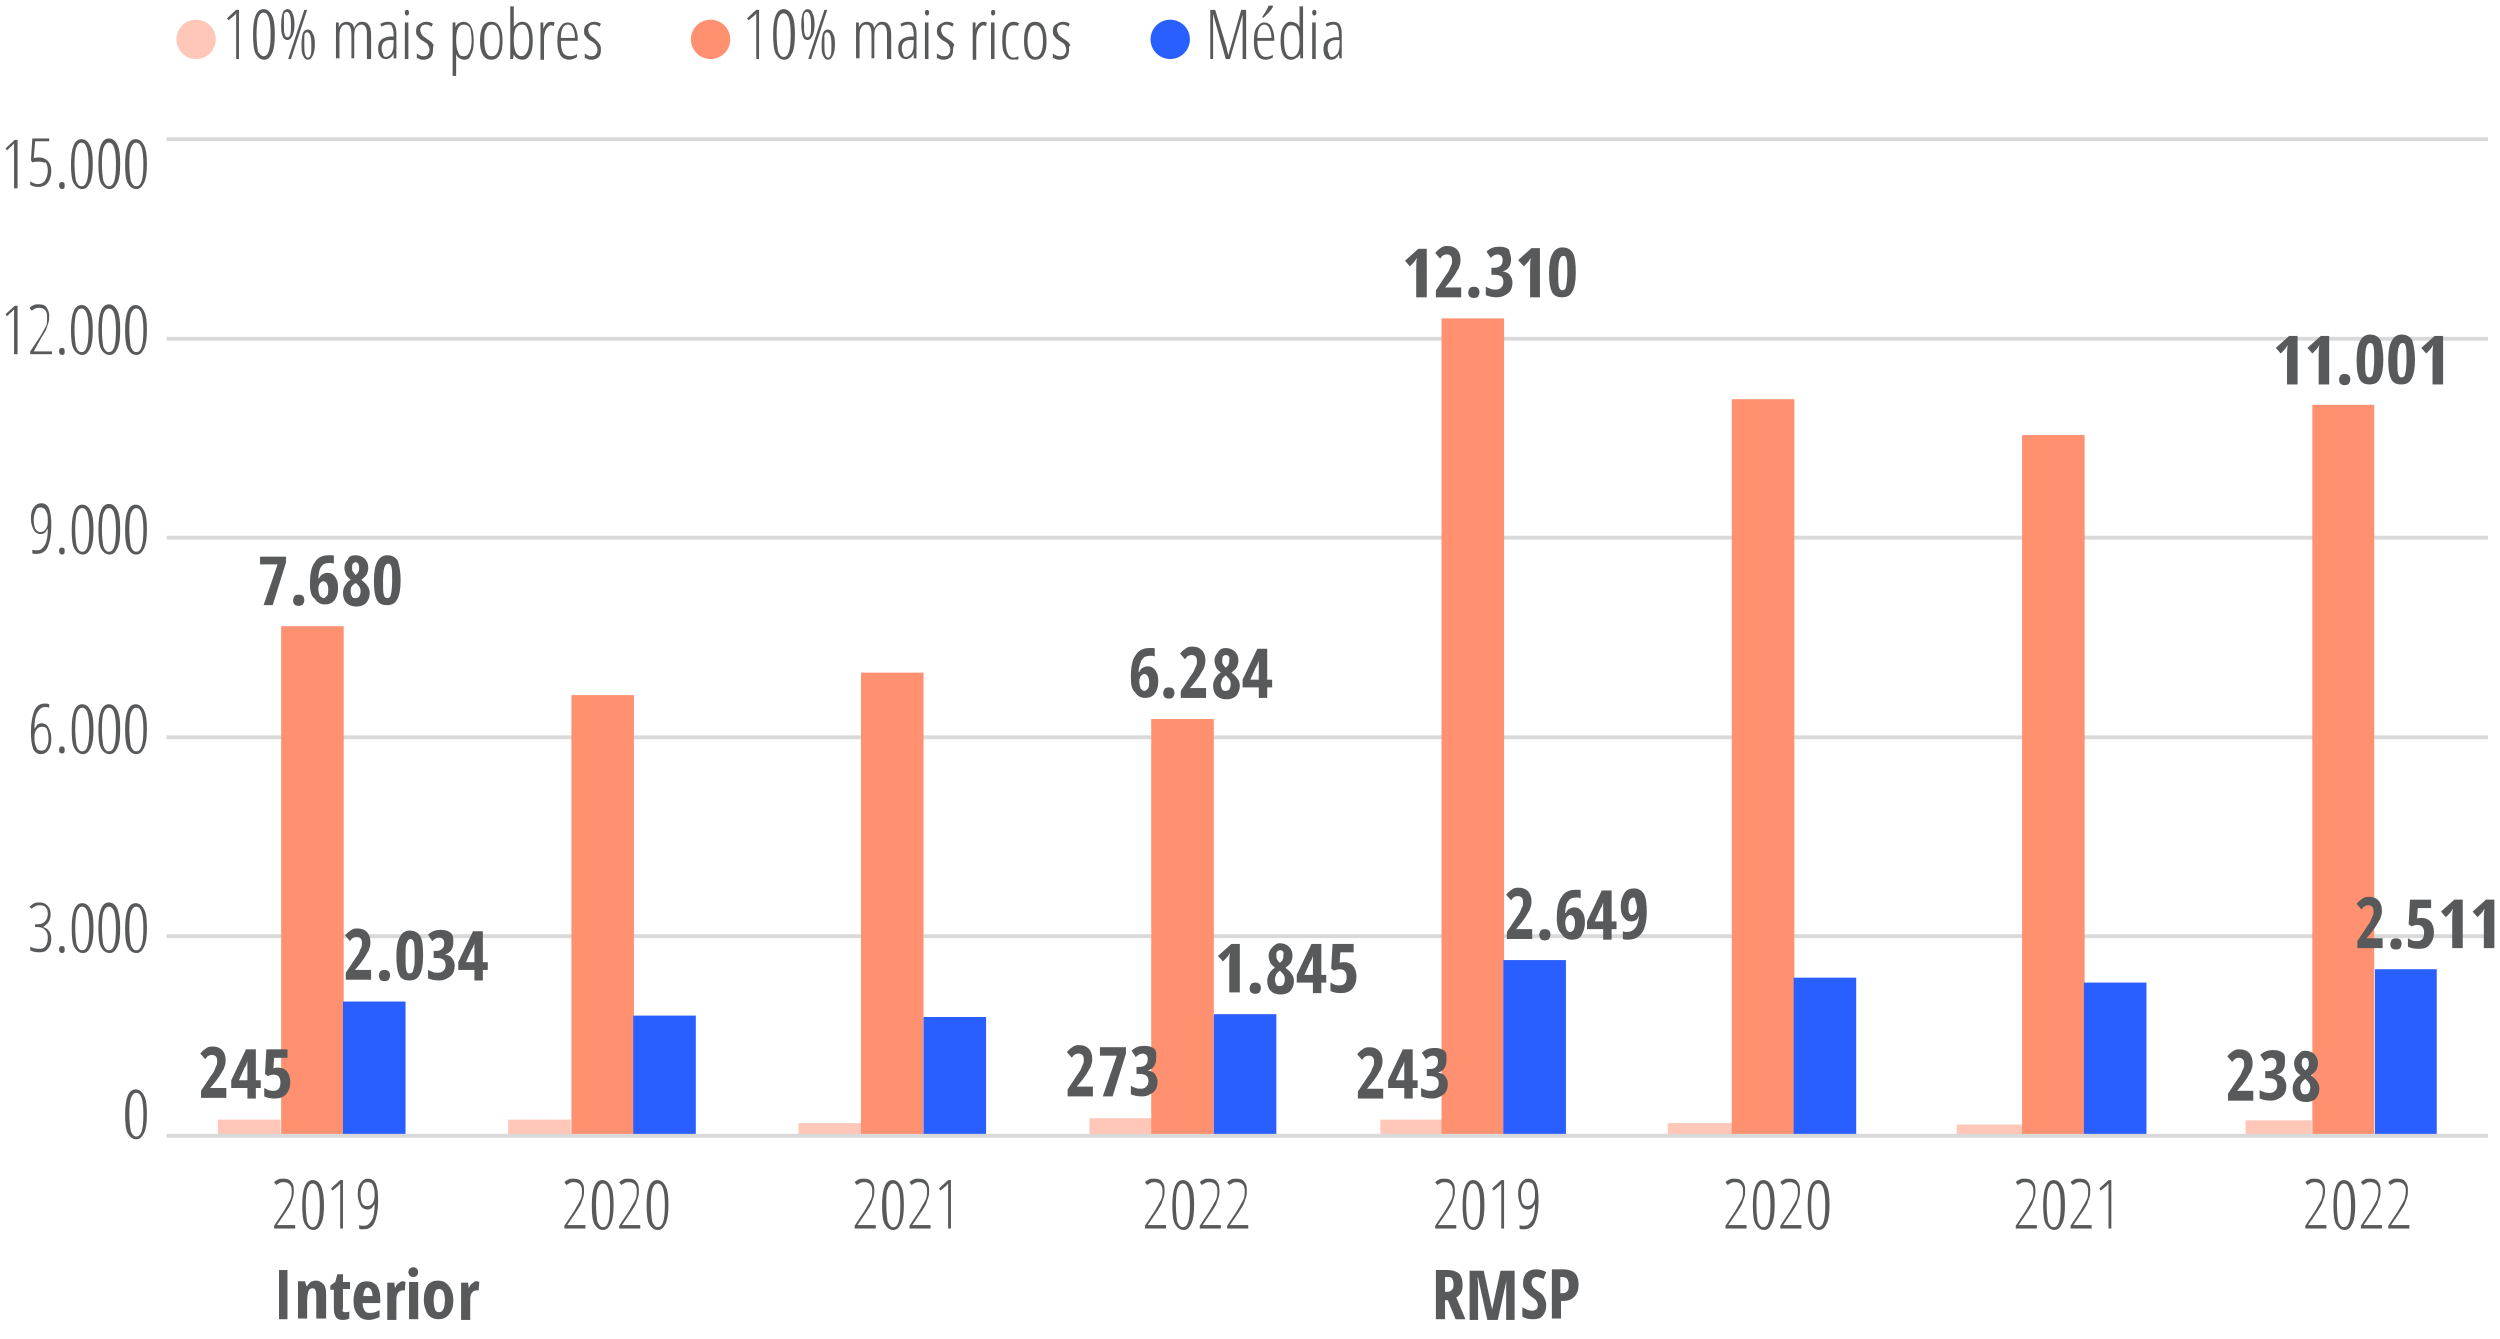 <?xml version="1.0" encoding="UTF-8"?> <svg xmlns="http://www.w3.org/2000/svg" xmlns:xlink="http://www.w3.org/1999/xlink" version="1.1" id="Camada_1" x="0px" y="0px" viewBox="0 0 355.7 190.5" style="enable-background:new 0 0 355.7 190.5;" xml:space="preserve"> <style type="text/css"> .st0{fill:#FF9070;} .st1{fill:#2A5FFF;} .st2{fill:#FFC7B8;} .st3{fill:#58595B;} .st4{fill:none;stroke:#D9D9D9;stroke-width:0.55;stroke-miterlimit:10;} </style> <circle class="st0" cx="101.1" cy="5.6" r="2.8"></circle> <circle class="st1" cx="166.5" cy="5.6" r="2.8"></circle> <circle class="st2" cx="27.9" cy="5.6" r="2.8"></circle> <g> <g> <path class="st3" d="M34.1,8.4h-0.5V3.2c0-0.4,0-0.9,0-1.3c-0.1,0.1-0.2,0.3-0.5,0.5l-0.6,0.5l-0.2-0.3l1.3-1.2h0.4V8.4z"></path> <path class="st3" d="M39.1,4.9c0,1.2-0.1,2.1-0.4,2.7c-0.3,0.6-0.6,0.9-1.1,0.9c-0.5,0-0.9-0.3-1.2-0.8S36,6.1,36,4.9 c0-2.4,0.5-3.6,1.5-3.6c0.5,0,0.9,0.3,1.2,0.9S39.1,3.7,39.1,4.9z M36.5,4.9c0,1,0.1,1.8,0.2,2.4C36.9,7.7,37.2,8,37.5,8 c0.7,0,1-1,1-3.1c0-2.1-0.3-3.1-1-3.1c-0.4,0-0.6,0.3-0.8,0.8C36.6,3,36.5,3.8,36.5,4.9z"></path> <path class="st3" d="M41.9,3.5c0,0.7-0.1,1.2-0.3,1.6c-0.2,0.4-0.4,0.6-0.7,0.6c-0.3,0-0.6-0.2-0.7-0.6c-0.2-0.4-0.2-0.9-0.2-1.6 c0-0.7,0.1-1.2,0.2-1.6s0.4-0.6,0.7-0.6s0.6,0.2,0.7,0.6C41.8,2.2,41.9,2.8,41.9,3.5z M40.4,3.5c0,0.6,0,1.1,0.1,1.4 c0.1,0.3,0.2,0.4,0.4,0.4c0.2,0,0.3-0.1,0.4-0.4c0.1-0.3,0.1-0.8,0.1-1.4c0-1.2-0.2-1.8-0.6-1.8c-0.2,0-0.3,0.1-0.4,0.4 C40.4,2.4,40.4,2.9,40.4,3.5z M43.7,1.4l-2.3,7H41l2.3-7H43.7z M44.8,6.3c0,0.7-0.1,1.2-0.3,1.6c-0.2,0.4-0.4,0.6-0.7,0.6 c-0.3,0-0.5-0.2-0.7-0.6c-0.2-0.4-0.2-0.9-0.2-1.6c0-0.7,0.1-1.3,0.2-1.6s0.4-0.5,0.7-0.5c0.3,0,0.6,0.2,0.7,0.6 C44.7,5,44.8,5.5,44.8,6.3z M43.3,6.3c0,0.6,0,1.1,0.1,1.4c0.1,0.3,0.2,0.5,0.4,0.5c0.2,0,0.3-0.1,0.4-0.4 c0.1-0.3,0.1-0.8,0.1-1.4c0-1.2-0.2-1.8-0.6-1.8c-0.2,0-0.3,0.1-0.4,0.4C43.3,5.2,43.3,5.6,43.3,6.3z"></path> <path class="st3" d="M52.2,8.4V4.8c0-0.9-0.3-1.3-0.8-1.3c-0.3,0-0.6,0.2-0.8,0.5s-0.2,0.8-0.2,1.3v3H50V4.8c0-0.4-0.1-0.8-0.2-1 c-0.1-0.2-0.3-0.3-0.6-0.3c-0.3,0-0.6,0.2-0.7,0.5c-0.2,0.3-0.2,0.8-0.2,1.5v2.8h-0.5V3.2h0.4l0,0.7h0c0.2-0.5,0.6-0.8,1.1-0.8 c0.3,0,0.5,0.1,0.7,0.2s0.3,0.4,0.4,0.7c0.1-0.3,0.3-0.5,0.5-0.7s0.4-0.2,0.7-0.2c0.4,0,0.7,0.2,0.9,0.5s0.3,0.8,0.3,1.4v3.4H52.2 z"></path> <path class="st3" d="M56,8.4L56,7.6h0c-0.2,0.5-0.6,0.8-1.1,0.8c-0.3,0-0.6-0.1-0.8-0.4c-0.2-0.3-0.3-0.6-0.3-1.1 c0-0.5,0.1-0.9,0.4-1.2c0.3-0.3,0.7-0.4,1.2-0.5l0.6,0V4.9c0-0.5-0.1-0.8-0.2-1.1s-0.3-0.3-0.6-0.3c-0.3,0-0.6,0.1-0.9,0.3 l-0.2-0.4c0.4-0.2,0.7-0.3,1.1-0.3c0.4,0,0.7,0.1,0.9,0.4c0.2,0.3,0.3,0.7,0.3,1.3v3.5H56z M54.9,8.1c0.3,0,0.6-0.2,0.8-0.5 c0.2-0.3,0.3-0.8,0.3-1.4V5.7l-0.5,0c-0.4,0-0.7,0.1-0.9,0.3c-0.2,0.2-0.3,0.5-0.3,0.9c0,0.4,0.1,0.6,0.2,0.8 C54.5,8,54.7,8.1,54.9,8.1z"></path> <path class="st3" d="M57.6,1.8c0-0.1,0-0.3,0.1-0.3c0.1-0.1,0.1-0.1,0.2-0.1c0.1,0,0.2,0,0.2,0.1c0.1,0.1,0.1,0.2,0.1,0.3 c0,0.1,0,0.2-0.1,0.3C58,2.2,58,2.2,57.9,2.2c-0.1,0-0.2,0-0.2-0.1C57.6,2,57.6,1.9,57.6,1.8z M58.1,8.4h-0.5V3.2h0.5V8.4z"></path> <path class="st3" d="M61.6,7.1c0,0.4-0.1,0.8-0.3,1c-0.2,0.2-0.6,0.4-1,0.4c-0.2,0-0.4,0-0.6-0.1c-0.2-0.1-0.3-0.1-0.4-0.2V7.6 c0.1,0.1,0.3,0.2,0.5,0.3C59.9,8,60.1,8,60.3,8c0.3,0,0.5-0.1,0.6-0.3c0.2-0.2,0.2-0.4,0.2-0.7c0-0.2-0.1-0.4-0.2-0.6 c-0.1-0.2-0.3-0.3-0.6-0.5c-0.4-0.2-0.6-0.4-0.7-0.5c-0.1-0.1-0.2-0.3-0.3-0.4s-0.1-0.4-0.1-0.6c0-0.4,0.1-0.7,0.4-0.9 c0.3-0.2,0.6-0.4,1-0.4c0.4,0,0.8,0.1,1,0.3l-0.2,0.4c-0.3-0.2-0.5-0.3-0.8-0.3c-0.3,0-0.5,0.1-0.6,0.2c-0.2,0.2-0.2,0.4-0.2,0.6 c0,0.2,0.1,0.4,0.2,0.6s0.3,0.3,0.7,0.6c0.3,0.2,0.6,0.4,0.7,0.5s0.2,0.3,0.3,0.4C61.6,6.7,61.6,6.8,61.6,7.1z"></path> <path class="st3" d="M66.1,8.5c-0.3,0-0.5-0.1-0.7-0.2c-0.2-0.1-0.4-0.3-0.5-0.6h0l0,0.6v2.5h-0.5V3.2h0.4l0,0.7h0 c0.1-0.3,0.3-0.5,0.5-0.6s0.4-0.2,0.6-0.2c1,0,1.5,0.9,1.5,2.7c0,0.9-0.1,1.5-0.4,2C66.9,8.2,66.6,8.5,66.1,8.5z M66,3.5 c-0.4,0-0.7,0.2-0.8,0.5c-0.2,0.3-0.3,0.9-0.3,1.6v0.1c0,0.8,0.1,1.4,0.3,1.7C65.3,7.9,65.6,8,66,8c0.4,0,0.6-0.2,0.8-0.6 c0.2-0.4,0.3-0.9,0.3-1.7c0-0.7-0.1-1.3-0.2-1.7C66.7,3.7,66.4,3.5,66,3.5z"></path> <path class="st3" d="M71.5,5.8c0,0.9-0.1,1.5-0.4,2c-0.3,0.5-0.7,0.7-1.2,0.7c-0.5,0-0.9-0.2-1.2-0.7c-0.3-0.5-0.4-1.1-0.4-2 c0-1.8,0.5-2.7,1.6-2.7c0.5,0,0.9,0.2,1.2,0.7C71.4,4.3,71.5,4.9,71.5,5.8z M68.9,5.8c0,0.7,0.1,1.3,0.3,1.7S69.6,8,70,8 c0.7,0,1.1-0.8,1.1-2.3c0-1.5-0.4-2.2-1.1-2.2c-0.4,0-0.7,0.2-0.8,0.6C68.9,4.5,68.9,5,68.9,5.8z"></path> <path class="st3" d="M74.3,3.1c1,0,1.5,0.9,1.5,2.7c0,0.9-0.1,1.5-0.4,2c-0.3,0.5-0.6,0.7-1.1,0.7c-0.2,0-0.5-0.1-0.7-0.2 c-0.2-0.1-0.4-0.3-0.5-0.6h0l-0.1,0.7h-0.4V0.9h0.5v2.3l0,0.6h0C73.5,3.4,73.8,3.1,74.3,3.1z M74.3,3.5c-0.4,0-0.7,0.2-0.9,0.5 c-0.2,0.3-0.3,0.9-0.3,1.7v0.1c0,1.4,0.4,2.2,1.1,2.2c0.3,0,0.6-0.2,0.8-0.6c0.2-0.4,0.3-0.9,0.3-1.7c0-0.7-0.1-1.3-0.3-1.7 C74.9,3.7,74.7,3.5,74.3,3.5z"></path> <path class="st3" d="M78.4,3.1c0.2,0,0.3,0,0.5,0.1l-0.1,0.5c-0.1,0-0.2-0.1-0.4-0.1c-0.2,0-0.3,0.1-0.5,0.3 c-0.2,0.2-0.3,0.4-0.4,0.8c-0.1,0.3-0.1,0.7-0.1,1.1v2.7h-0.5V3.2h0.4l0,0.9h0C77.6,3.4,77.9,3.1,78.4,3.1z"></path> <path class="st3" d="M81,8.5c-0.5,0-1-0.2-1.3-0.7c-0.3-0.5-0.4-1.1-0.4-1.9c0-0.9,0.1-1.6,0.4-2c0.3-0.5,0.6-0.7,1.1-0.7 c0.4,0,0.8,0.2,1,0.6c0.2,0.4,0.4,1,0.4,1.6v0.4h-2.4c0,0.8,0.1,1.3,0.3,1.7C80.3,7.8,80.6,8,81.1,8c0.3,0,0.7-0.1,1-0.3v0.4 C81.8,8.3,81.4,8.5,81,8.5z M80.8,3.5c-0.6,0-1,0.6-1,1.9h2c0-0.6-0.1-1-0.3-1.4C81.4,3.7,81.1,3.5,80.8,3.5z"></path> <path class="st3" d="M85.5,7.1c0,0.4-0.1,0.8-0.3,1c-0.2,0.2-0.6,0.4-1,0.4c-0.2,0-0.4,0-0.6-0.1c-0.2-0.1-0.3-0.1-0.4-0.2V7.6 c0.1,0.1,0.3,0.2,0.5,0.3C83.8,8,84,8,84.2,8c0.3,0,0.5-0.1,0.6-0.3c0.2-0.2,0.2-0.4,0.2-0.7c0-0.2-0.1-0.4-0.2-0.6 c-0.1-0.2-0.3-0.3-0.6-0.5c-0.4-0.2-0.6-0.4-0.7-0.5c-0.1-0.1-0.2-0.3-0.3-0.4s-0.1-0.4-0.1-0.6c0-0.4,0.1-0.7,0.4-0.9 c0.3-0.2,0.6-0.4,1-0.4c0.4,0,0.8,0.1,1,0.3l-0.2,0.4c-0.3-0.2-0.5-0.3-0.8-0.3c-0.3,0-0.5,0.1-0.6,0.2c-0.2,0.2-0.2,0.4-0.2,0.6 c0,0.2,0.1,0.4,0.2,0.6s0.3,0.3,0.7,0.6C84.8,5.7,85,5.9,85.1,6s0.2,0.3,0.3,0.4C85.5,6.7,85.5,6.8,85.5,7.1z"></path> </g> </g> <g> <g> <path class="st3" d="M108.1,8.4h-0.5V3.2c0-0.4,0-0.9,0-1.3c-0.1,0.1-0.2,0.3-0.5,0.5l-0.6,0.5l-0.2-0.3l1.3-1.2h0.4V8.4z"></path> <path class="st3" d="M113.1,4.9c0,1.2-0.1,2.1-0.4,2.7c-0.3,0.6-0.6,0.9-1.1,0.9c-0.5,0-0.9-0.3-1.2-0.8S110,6.1,110,4.9 c0-2.4,0.5-3.6,1.5-3.6c0.5,0,0.9,0.3,1.2,0.9S113.1,3.7,113.1,4.9z M110.5,4.9c0,1,0.1,1.8,0.2,2.4c0.2,0.5,0.4,0.8,0.8,0.8 c0.7,0,1-1,1-3.1c0-2.1-0.3-3.1-1-3.1c-0.4,0-0.6,0.3-0.8,0.8C110.6,3,110.5,3.8,110.5,4.9z"></path> <path class="st3" d="M115.9,3.5c0,0.7-0.1,1.2-0.3,1.6c-0.2,0.4-0.4,0.6-0.7,0.6c-0.3,0-0.6-0.2-0.7-0.6s-0.2-0.9-0.2-1.6 c0-0.7,0.1-1.2,0.2-1.6c0.2-0.4,0.4-0.6,0.7-0.6s0.6,0.2,0.7,0.6C115.8,2.2,115.9,2.8,115.9,3.5z M114.4,3.5c0,0.6,0,1.1,0.1,1.4 s0.2,0.4,0.4,0.4c0.2,0,0.3-0.1,0.4-0.4c0.1-0.3,0.1-0.8,0.1-1.4c0-1.2-0.2-1.8-0.6-1.8c-0.2,0-0.3,0.1-0.4,0.4 S114.4,2.9,114.4,3.5z M117.7,1.4l-2.3,7H115l2.3-7H117.7z M118.8,6.3c0,0.7-0.1,1.2-0.3,1.6c-0.2,0.4-0.4,0.6-0.7,0.6 c-0.3,0-0.5-0.2-0.7-0.6c-0.2-0.4-0.2-0.9-0.2-1.6c0-0.7,0.1-1.3,0.2-1.6c0.2-0.4,0.4-0.5,0.7-0.5c0.3,0,0.6,0.2,0.7,0.6 C118.7,5,118.8,5.5,118.8,6.3z M117.3,6.3c0,0.6,0,1.1,0.1,1.4c0.1,0.3,0.2,0.5,0.4,0.5c0.2,0,0.3-0.1,0.4-0.4s0.1-0.8,0.1-1.4 c0-1.2-0.2-1.8-0.6-1.8c-0.2,0-0.3,0.1-0.4,0.4C117.3,5.2,117.3,5.6,117.3,6.3z"></path> <path class="st3" d="M126.2,8.4V4.8c0-0.9-0.3-1.3-0.8-1.3c-0.3,0-0.6,0.2-0.8,0.5s-0.2,0.8-0.2,1.3v3H124V4.8 c0-0.4-0.1-0.8-0.2-1s-0.3-0.3-0.6-0.3c-0.3,0-0.6,0.2-0.7,0.5c-0.2,0.3-0.2,0.8-0.2,1.5v2.8h-0.5V3.2h0.4l0,0.7h0 c0.2-0.5,0.6-0.8,1.1-0.8c0.3,0,0.5,0.1,0.7,0.2s0.3,0.4,0.4,0.7c0.1-0.3,0.3-0.5,0.5-0.7s0.4-0.2,0.7-0.2c0.4,0,0.7,0.2,0.9,0.5 s0.3,0.8,0.3,1.4v3.4H126.2z"></path> <path class="st3" d="M130,8.4L130,7.6h0c-0.2,0.5-0.6,0.8-1.1,0.8c-0.3,0-0.6-0.1-0.8-0.4c-0.2-0.3-0.3-0.6-0.3-1.1 c0-0.5,0.1-0.9,0.4-1.2c0.3-0.3,0.7-0.4,1.2-0.5l0.6,0V4.9c0-0.5-0.1-0.8-0.2-1.1c-0.1-0.2-0.3-0.3-0.6-0.3 c-0.3,0-0.6,0.1-0.9,0.3l-0.2-0.4c0.4-0.2,0.7-0.3,1.1-0.3c0.4,0,0.7,0.1,0.9,0.4c0.2,0.3,0.3,0.7,0.3,1.3v3.5H130z M128.9,8.1 c0.3,0,0.6-0.2,0.8-0.5c0.2-0.3,0.3-0.8,0.3-1.4V5.7l-0.5,0c-0.4,0-0.7,0.1-0.9,0.3c-0.2,0.2-0.3,0.5-0.3,0.9 c0,0.4,0.1,0.6,0.2,0.8C128.5,8,128.7,8.1,128.9,8.1z"></path> <path class="st3" d="M131.6,1.8c0-0.1,0-0.3,0.1-0.3c0.1-0.1,0.1-0.1,0.2-0.1c0.1,0,0.2,0,0.2,0.1c0.1,0.1,0.1,0.2,0.1,0.3 c0,0.1,0,0.2-0.1,0.3c-0.1,0.1-0.1,0.1-0.2,0.1c-0.1,0-0.2,0-0.2-0.1C131.6,2,131.6,1.9,131.6,1.8z M132.1,8.4h-0.5V3.2h0.5V8.4z"></path> <path class="st3" d="M135.6,7.1c0,0.4-0.1,0.8-0.3,1c-0.2,0.2-0.6,0.4-1,0.4c-0.2,0-0.4,0-0.6-0.1c-0.2-0.1-0.3-0.1-0.4-0.2V7.6 c0.1,0.1,0.3,0.2,0.5,0.3c0.2,0.1,0.4,0.1,0.6,0.1c0.3,0,0.5-0.1,0.6-0.3c0.2-0.2,0.2-0.4,0.2-0.7c0-0.2-0.1-0.4-0.2-0.6 c-0.1-0.2-0.3-0.3-0.6-0.5c-0.4-0.2-0.6-0.4-0.7-0.5c-0.1-0.1-0.2-0.3-0.3-0.4c-0.1-0.2-0.1-0.4-0.1-0.6c0-0.4,0.1-0.7,0.4-0.9 c0.3-0.2,0.6-0.4,1-0.4c0.4,0,0.8,0.1,1,0.3l-0.2,0.4c-0.3-0.2-0.5-0.3-0.8-0.3c-0.3,0-0.5,0.1-0.6,0.2c-0.2,0.2-0.2,0.4-0.2,0.6 c0,0.2,0.1,0.4,0.2,0.6c0.1,0.2,0.3,0.3,0.7,0.6c0.3,0.2,0.6,0.4,0.7,0.5s0.2,0.3,0.3,0.4C135.6,6.7,135.6,6.8,135.6,7.1z"></path> <path class="st3" d="M139.9,3.1c0.2,0,0.3,0,0.5,0.1l-0.1,0.5c-0.1,0-0.2-0.1-0.4-0.1c-0.2,0-0.3,0.1-0.5,0.3 c-0.2,0.2-0.3,0.4-0.4,0.8c-0.1,0.3-0.1,0.7-0.1,1.1v2.7h-0.5V3.2h0.4l0,0.9h0C139.1,3.4,139.5,3.1,139.9,3.1z"></path> <path class="st3" d="M141,1.8c0-0.1,0-0.3,0.1-0.3c0.1-0.1,0.1-0.1,0.2-0.1c0.1,0,0.2,0,0.2,0.1c0.1,0.1,0.1,0.2,0.1,0.3 c0,0.1,0,0.2-0.1,0.3c-0.1,0.1-0.1,0.1-0.2,0.1c-0.1,0-0.2,0-0.2-0.1C141,2,141,1.9,141,1.8z M141.5,8.4h-0.5V3.2h0.5V8.4z"></path> <path class="st3" d="M144.2,8.5c-0.5,0-0.9-0.2-1.2-0.7c-0.3-0.4-0.4-1.1-0.4-2c0-0.9,0.1-1.6,0.4-2s0.7-0.7,1.2-0.7 c0.3,0,0.6,0.1,0.8,0.2l-0.2,0.4c-0.2-0.1-0.4-0.1-0.6-0.1c-0.8,0-1.1,0.8-1.1,2.3c0,1.5,0.4,2.3,1.1,2.3c0.2,0,0.5-0.1,0.7-0.2 v0.4c-0.1,0.1-0.2,0.1-0.4,0.1C144.5,8.4,144.3,8.5,144.2,8.5z"></path> <path class="st3" d="M148.9,5.8c0,0.9-0.1,1.5-0.4,2c-0.3,0.5-0.7,0.7-1.2,0.7c-0.5,0-0.9-0.2-1.2-0.7c-0.3-0.5-0.4-1.1-0.4-2 c0-1.8,0.5-2.7,1.6-2.7c0.5,0,0.9,0.2,1.2,0.7C148.7,4.3,148.9,4.9,148.9,5.8z M146.2,5.8c0,0.7,0.1,1.3,0.3,1.7s0.5,0.6,0.8,0.6 c0.7,0,1.1-0.8,1.1-2.3c0-1.5-0.4-2.2-1.1-2.2c-0.4,0-0.7,0.2-0.8,0.6C146.3,4.5,146.2,5,146.2,5.8z"></path> <path class="st3" d="M152.1,7.1c0,0.4-0.1,0.8-0.3,1c-0.2,0.2-0.6,0.4-1,0.4c-0.2,0-0.4,0-0.6-0.1c-0.2-0.1-0.3-0.1-0.4-0.2V7.6 c0.1,0.1,0.3,0.2,0.5,0.3c0.2,0.1,0.4,0.1,0.6,0.1c0.3,0,0.5-0.1,0.6-0.3c0.2-0.2,0.2-0.4,0.2-0.7c0-0.2-0.1-0.4-0.2-0.6 c-0.1-0.2-0.3-0.3-0.6-0.5c-0.4-0.2-0.6-0.4-0.7-0.5c-0.1-0.1-0.2-0.3-0.3-0.4c-0.1-0.2-0.1-0.4-0.1-0.6c0-0.4,0.1-0.7,0.4-0.9 c0.3-0.2,0.6-0.4,1-0.4c0.4,0,0.8,0.1,1,0.3l-0.2,0.4c-0.3-0.2-0.5-0.3-0.8-0.3c-0.3,0-0.5,0.1-0.6,0.2c-0.2,0.2-0.2,0.4-0.2,0.6 c0,0.2,0.1,0.4,0.2,0.6c0.1,0.2,0.3,0.3,0.7,0.6c0.3,0.2,0.6,0.4,0.7,0.5s0.2,0.3,0.3,0.4C152,6.7,152.1,6.8,152.1,7.1z"></path> </g> </g> <g> <g> <path class="st3" d="M174.4,8.4L172.6,2h0c0,0.7,0,1.1,0,1.3v5.1h-0.4v-7h0.7l1.6,5.3c0.1,0.5,0.2,0.9,0.3,1.2h0 c0-0.2,0.1-0.6,0.3-1.2l1.5-5.3h0.7v7h-0.5v-5c0-0.2,0-0.6,0-1.3h0l-1.8,6.3H174.4z"></path> <path class="st3" d="M180.1,8.5c-0.5,0-1-0.2-1.3-0.7c-0.3-0.5-0.4-1.1-0.4-1.9c0-0.9,0.1-1.6,0.4-2s0.6-0.7,1.1-0.7 c0.4,0,0.8,0.2,1,0.6c0.2,0.4,0.4,1,0.4,1.6v0.4h-2.4c0,0.8,0.1,1.3,0.3,1.7c0.2,0.4,0.5,0.6,0.9,0.6c0.3,0,0.7-0.1,1-0.3v0.4 C180.9,8.3,180.5,8.5,180.1,8.5z M179.9,3.5c-0.6,0-1,0.6-1,1.9h2c0-0.6-0.1-1-0.3-1.4C180.5,3.7,180.2,3.5,179.9,3.5z M179.6,2.4 L179.6,2.4c0.4-0.6,0.7-1.1,0.9-1.6h0.6V1c-0.1,0.2-0.3,0.5-0.6,0.8c-0.3,0.3-0.5,0.5-0.7,0.7H179.6z"></path> <path class="st3" d="M183.7,8.5c-1,0-1.5-0.9-1.5-2.7c0-0.9,0.1-1.5,0.4-2c0.3-0.5,0.6-0.7,1.1-0.7c0.2,0,0.5,0.1,0.7,0.2 c0.2,0.1,0.4,0.3,0.5,0.6h0l0-0.6V0.9h0.5v7.4H185l0-0.7h0c-0.1,0.3-0.3,0.5-0.5,0.6C184.2,8.4,184,8.5,183.7,8.5z M183.8,8.1 c0.4,0,0.6-0.2,0.8-0.5c0.2-0.3,0.3-0.8,0.3-1.5V5.8c0-0.8-0.1-1.4-0.3-1.7c-0.2-0.4-0.5-0.5-0.9-0.5c-0.4,0-0.6,0.2-0.8,0.6 c-0.2,0.4-0.2,1-0.2,1.7c0,0.7,0.1,1.3,0.3,1.7C183.1,7.9,183.4,8.1,183.8,8.1z"></path> <path class="st3" d="M186.7,1.8c0-0.1,0-0.3,0.1-0.3c0.1-0.1,0.1-0.1,0.2-0.1c0.1,0,0.2,0,0.2,0.1c0.1,0.1,0.1,0.2,0.1,0.3 c0,0.1,0,0.2-0.1,0.3c-0.1,0.1-0.1,0.1-0.2,0.1c-0.1,0-0.2,0-0.2-0.1C186.7,2,186.7,1.9,186.7,1.8z M187.2,8.4h-0.5V3.2h0.5V8.4z"></path> <path class="st3" d="M190.6,8.4l-0.1-0.7h0c-0.2,0.5-0.6,0.8-1.1,0.8c-0.3,0-0.6-0.1-0.8-0.4c-0.2-0.3-0.3-0.6-0.3-1.1 c0-0.5,0.1-0.9,0.4-1.2c0.3-0.3,0.7-0.4,1.2-0.5l0.6,0V4.9c0-0.5-0.1-0.8-0.2-1.1c-0.1-0.2-0.3-0.3-0.6-0.3 c-0.3,0-0.6,0.1-0.9,0.3l-0.2-0.4c0.4-0.2,0.7-0.3,1.1-0.3c0.4,0,0.7,0.1,0.9,0.4c0.2,0.3,0.3,0.7,0.3,1.3v3.5H190.6z M189.5,8.1 c0.3,0,0.6-0.2,0.8-0.5c0.2-0.3,0.3-0.8,0.3-1.4V5.7l-0.5,0c-0.4,0-0.7,0.1-0.9,0.3c-0.2,0.2-0.3,0.5-0.3,0.9 c0,0.4,0.1,0.6,0.2,0.8C189.1,8,189.3,8.1,189.5,8.1z"></path> </g> </g> <path class="st4" d="M23.7,133.2H354 M23.7,104.9H354 M23.7,76.5H354 M23.7,48.2H354 M23.7,19.8H354"></path> <polygon class="st2" points="31,159.3 39.9,159.3 39.9,161.6 31,161.6 31,159.3 "></polygon> <polygon class="st2" points="72.3,159.3 81.2,159.3 81.2,161.6 72.3,161.6 72.3,159.3 "></polygon> <polygon class="st2" points="113.6,159.8 122.5,159.8 122.5,161.6 113.6,161.6 113.6,159.8 "></polygon> <polygon class="st2" points="155,159.1 163.9,159.1 163.9,161.6 155,161.6 155,159.1 "></polygon> <polygon class="st2" points="196.4,159.3 205.3,159.3 205.3,161.6 196.4,161.6 196.4,159.3 "></polygon> <polygon class="st2" points="237.3,159.8 246.7,159.8 246.7,161.6 237.3,161.6 237.3,159.8 "></polygon> <polygon class="st2" points="278.4,160 287.8,160 287.8,161.6 278.4,161.6 278.4,160 "></polygon> <polygon class="st2" points="319.5,159.4 328.9,159.4 328.9,161.6 319.5,161.6 319.5,159.4 "></polygon> <polygon class="st0" points="40,89.1 48.9,89.1 48.9,161.6 40,161.6 40,89.1 "></polygon> <polygon class="st0" points="81.3,98.9 90.2,98.9 90.2,161.6 81.3,161.6 81.3,98.9 "></polygon> <polygon class="st0" points="122.5,95.7 131.4,95.7 131.4,161.6 122.5,161.6 122.5,95.7 "></polygon> <polygon class="st0" points="163.8,102.3 172.7,102.3 172.7,161.6 163.8,161.6 163.8,102.3 "></polygon> <polygon class="st0" points="205.1,45.3 214,45.3 214,161.6 205.1,161.6 205.1,45.3 "></polygon> <polygon class="st0" points="246.4,56.8 255.3,56.8 255.3,161.6 246.4,161.6 246.4,56.8 "></polygon> <polygon class="st0" points="287.7,61.9 296.6,61.9 296.6,161.6 287.7,161.6 287.7,61.9 "></polygon> <polygon class="st0" points="329,57.6 337.8,57.6 337.8,161.6 329,161.6 329,57.6 "></polygon> <polygon class="st1" points="48.8,142.5 57.7,142.5 57.7,161.6 48.8,161.6 48.8,142.5 "></polygon> <polygon class="st1" points="90.1,144.5 99,144.5 99,161.6 90.1,161.6 90.1,144.5 "></polygon> <polygon class="st1" points="131.4,144.7 140.3,144.7 140.3,161.6 131.4,161.6 131.4,144.7 "></polygon> <polygon class="st1" points="172.7,144.3 181.6,144.3 181.6,161.6 172.7,161.6 172.7,144.3 "></polygon> <polygon class="st1" points="213.9,136.6 222.8,136.6 222.8,161.6 213.9,161.6 213.9,136.6 "></polygon> <polygon class="st1" points="255.2,139.1 264.1,139.1 264.1,161.6 255.2,161.6 255.2,139.1 "></polygon> <polygon class="st1" points="296.5,139.8 305.4,139.8 305.4,161.6 296.5,161.6 296.5,139.8 "></polygon> <polygon class="st1" points="337.9,137.9 346.7,137.9 346.7,161.6 337.9,161.6 337.9,137.9 "></polygon> <line class="st4" x1="23.7" y1="161.6" x2="354" y2="161.6"></line> <g> <g> <path class="st3" d="M32.3,156.2h-3.7v-1l1.2-1.8c0.3-0.5,0.6-0.8,0.7-1.1s0.2-0.5,0.3-0.7c0.1-0.2,0.1-0.4,0.1-0.7 c0-0.3-0.1-0.5-0.2-0.6c-0.1-0.1-0.3-0.2-0.5-0.2c-0.2,0-0.3,0-0.5,0.1s-0.3,0.2-0.5,0.5l-0.7-0.8c0.3-0.4,0.6-0.6,0.9-0.8 s0.6-0.2,0.9-0.2c0.6,0,1,0.2,1.3,0.5s0.5,0.8,0.5,1.4c0,0.3,0,0.5-0.1,0.8c-0.1,0.2-0.1,0.5-0.3,0.7c-0.1,0.2-0.3,0.5-0.4,0.7 c-0.2,0.3-0.6,0.9-1.4,1.8v0h2.3V156.2z"></path> <path class="st3" d="M37.1,154.8h-0.7v1.5h-1.2v-1.5h-2.3v-1.1l2.1-4.4h1.4v4.4h0.7V154.8z M35.2,153.7v-1.5l0-0.6l0-0.6h0 c-0.1,0.3-0.2,0.7-0.4,0.9l-0.8,1.8H35.2z"></path> <path class="st3" d="M39.6,151.9c0.5,0,0.9,0.2,1.2,0.5c0.3,0.4,0.5,0.9,0.5,1.5c0,0.8-0.2,1.3-0.6,1.8c-0.4,0.4-0.9,0.6-1.6,0.6 c-0.6,0-1.1-0.1-1.5-0.3v-1.2c0.2,0.1,0.4,0.2,0.6,0.3c0.3,0.1,0.5,0.1,0.7,0.1c0.7,0,1-0.4,1-1.2c0-0.7-0.3-1.1-1-1.1 c-0.3,0-0.5,0.1-0.8,0.2l-0.4-0.3l0.2-3.5h3v1.2h-1.9l-0.1,1.5C39.2,151.9,39.4,151.9,39.6,151.9z"></path> </g> </g> <g> <g> <path class="st3" d="M155.6,156h-3.7v-1l1.2-1.8c0.3-0.5,0.6-0.8,0.7-1.1s0.2-0.5,0.3-0.7c0.1-0.2,0.1-0.4,0.1-0.7 c0-0.3-0.1-0.5-0.2-0.6c-0.1-0.1-0.3-0.2-0.5-0.2c-0.2,0-0.3,0-0.5,0.1s-0.3,0.2-0.5,0.5l-0.7-0.8c0.3-0.4,0.6-0.6,0.9-0.8 s0.6-0.2,0.9-0.2c0.6,0,1,0.2,1.3,0.5s0.5,0.8,0.5,1.4c0,0.3,0,0.5-0.1,0.8c-0.1,0.2-0.1,0.5-0.3,0.7c-0.1,0.2-0.3,0.5-0.4,0.7 c-0.2,0.3-0.6,0.9-1.4,1.8v0h2.3V156z"></path> <path class="st3" d="M156.9,156l2-5.8h-2.4V149h3.7v0.9l-1.9,6.1H156.9z"></path> <path class="st3" d="M164.5,150.6c0,0.4-0.1,0.8-0.3,1.1s-0.5,0.5-0.9,0.6v0c0.4,0.1,0.8,0.2,1,0.5c0.2,0.3,0.4,0.6,0.4,1.1 c0,0.6-0.2,1.2-0.6,1.5s-0.9,0.6-1.6,0.6c-0.6,0-1.1-0.1-1.6-0.3v-1.2c0.2,0.1,0.4,0.2,0.7,0.3c0.2,0.1,0.5,0.1,0.7,0.1 c0.4,0,0.6-0.1,0.8-0.3c0.2-0.2,0.3-0.4,0.3-0.8c0-0.7-0.4-1-1.3-1h-0.4v-1h0.4c0.4,0,0.7-0.1,0.9-0.3c0.2-0.2,0.3-0.4,0.3-0.8 c0-0.3-0.1-0.5-0.2-0.6c-0.1-0.1-0.3-0.2-0.5-0.2c-0.4,0-0.7,0.2-1,0.5l-0.6-0.9c0.5-0.5,1.1-0.7,1.8-0.7c0.6,0,1,0.1,1.4,0.4 S164.5,150.1,164.5,150.6z"></path> </g> </g> <g> <g> <path class="st3" d="M196.9,156.3h-3.7v-1l1.2-1.8c0.3-0.5,0.6-0.8,0.7-1.1s0.2-0.5,0.3-0.7c0.1-0.2,0.1-0.4,0.1-0.7 c0-0.3-0.1-0.5-0.2-0.6c-0.1-0.1-0.3-0.2-0.5-0.2c-0.2,0-0.3,0-0.5,0.1s-0.3,0.2-0.5,0.5l-0.7-0.8c0.3-0.4,0.6-0.6,0.9-0.8 s0.6-0.2,0.9-0.2c0.6,0,1,0.2,1.3,0.5s0.5,0.8,0.5,1.4c0,0.3,0,0.5-0.1,0.8c-0.1,0.2-0.1,0.5-0.3,0.7c-0.1,0.2-0.3,0.5-0.4,0.7 c-0.2,0.3-0.6,0.9-1.4,1.8v0h2.3V156.3z"></path> <path class="st3" d="M201.7,154.8H201v1.5h-1.2v-1.5h-2.3v-1.1l2.1-4.4h1.4v4.4h0.7V154.8z M199.8,153.7v-1.5l0-0.6l0-0.6h0 c-0.1,0.3-0.2,0.7-0.4,0.9l-0.8,1.8H199.8z"></path> <path class="st3" d="M205.8,150.9c0,0.4-0.1,0.8-0.3,1.1s-0.5,0.5-0.9,0.6v0c0.4,0.1,0.8,0.2,1,0.5c0.2,0.3,0.4,0.6,0.4,1.1 c0,0.6-0.2,1.2-0.6,1.5s-0.9,0.6-1.6,0.6c-0.6,0-1.1-0.1-1.6-0.3v-1.2c0.2,0.1,0.4,0.2,0.7,0.3c0.2,0.1,0.5,0.1,0.7,0.1 c0.4,0,0.6-0.1,0.8-0.3c0.2-0.2,0.3-0.4,0.3-0.8c0-0.7-0.4-1-1.3-1H203v-1h0.4c0.4,0,0.7-0.1,0.9-0.3c0.2-0.2,0.3-0.4,0.3-0.8 c0-0.3-0.1-0.5-0.2-0.6c-0.1-0.1-0.3-0.2-0.5-0.2c-0.4,0-0.7,0.2-1,0.5l-0.6-0.9c0.5-0.5,1.1-0.7,1.8-0.7c0.6,0,1,0.1,1.4,0.4 S205.8,150.3,205.8,150.9z"></path> </g> </g> <g> <g> <path class="st3" d="M320.8,156.6H317v-1l1.2-1.8c0.3-0.5,0.6-0.8,0.7-1.1s0.2-0.5,0.3-0.7c0.1-0.2,0.1-0.4,0.1-0.7 c0-0.3-0.1-0.5-0.2-0.6c-0.1-0.1-0.3-0.2-0.5-0.2c-0.2,0-0.3,0-0.5,0.1c-0.1,0.1-0.3,0.2-0.5,0.5l-0.7-0.8 c0.3-0.4,0.6-0.6,0.9-0.8s0.6-0.2,0.9-0.2c0.6,0,1,0.2,1.3,0.5c0.3,0.3,0.5,0.8,0.5,1.4c0,0.3,0,0.5-0.1,0.8 c-0.1,0.2-0.1,0.5-0.3,0.7c-0.1,0.2-0.3,0.5-0.4,0.7c-0.2,0.3-0.6,0.9-1.4,1.8v0h2.3V156.6z"></path> <path class="st3" d="M325.1,151.2c0,0.4-0.1,0.8-0.3,1.1s-0.5,0.5-0.9,0.6v0c0.4,0.1,0.8,0.2,1,0.5c0.2,0.3,0.4,0.6,0.4,1.1 c0,0.6-0.2,1.2-0.6,1.5s-0.9,0.6-1.6,0.6c-0.6,0-1.1-0.1-1.6-0.3v-1.2c0.2,0.1,0.4,0.2,0.7,0.3s0.5,0.1,0.7,0.1 c0.4,0,0.6-0.1,0.8-0.3s0.3-0.4,0.3-0.8c0-0.7-0.4-1-1.3-1h-0.4v-1h0.4c0.4,0,0.7-0.1,0.9-0.3c0.2-0.2,0.3-0.4,0.3-0.8 c0-0.3-0.1-0.5-0.2-0.6c-0.1-0.1-0.3-0.2-0.5-0.2c-0.4,0-0.7,0.2-1,0.5l-0.6-0.9c0.5-0.5,1.1-0.7,1.8-0.7c0.6,0,1,0.1,1.4,0.4 S325.1,150.7,325.1,151.2z"></path> <path class="st3" d="M328,149.5c0.5,0,1,0.2,1.3,0.5c0.3,0.3,0.5,0.7,0.5,1.3c0,0.3-0.1,0.6-0.2,0.9c-0.2,0.3-0.4,0.5-0.8,0.8 c0.4,0.3,0.7,0.6,0.9,0.9c0.2,0.3,0.3,0.6,0.3,1c0,0.6-0.2,1-0.5,1.4c-0.3,0.3-0.8,0.5-1.4,0.5c-0.6,0-1.1-0.2-1.4-0.5 c-0.3-0.3-0.5-0.8-0.5-1.4c0-0.4,0.1-0.8,0.3-1.1c0.2-0.3,0.4-0.6,0.8-0.8c-0.3-0.3-0.6-0.5-0.7-0.8c-0.1-0.3-0.2-0.6-0.2-0.9 c0-0.5,0.2-0.9,0.5-1.2S327.4,149.5,328,149.5z M327.3,154.8c0,0.3,0.1,0.5,0.2,0.7c0.1,0.2,0.3,0.2,0.5,0.2 c0.2,0,0.4-0.1,0.5-0.2c0.1-0.2,0.2-0.4,0.2-0.7c0-0.2,0-0.4-0.1-0.6c-0.1-0.2-0.3-0.4-0.5-0.6l-0.1-0.1c-0.2,0.2-0.4,0.3-0.5,0.5 C327.3,154.2,327.3,154.5,327.3,154.8z M328,150.5c-0.2,0-0.3,0.1-0.4,0.2c-0.1,0.1-0.1,0.3-0.1,0.6c0,0.2,0,0.4,0.1,0.5 c0.1,0.2,0.2,0.3,0.4,0.5c0.2-0.2,0.4-0.3,0.4-0.5c0.1-0.2,0.1-0.3,0.1-0.6C328.5,150.8,328.3,150.5,328,150.5z"></path> </g> </g> <g> <g> <path class="st3" d="M37.5,86.1l2-5.8H37v-1.1h3.7V80l-1.9,6.1H37.5z"></path> <path class="st3" d="M41.7,85.4c0-0.2,0.1-0.4,0.2-0.6c0.1-0.1,0.3-0.2,0.6-0.2s0.5,0.1,0.6,0.2c0.1,0.1,0.2,0.3,0.2,0.6 c0,0.2-0.1,0.4-0.2,0.6c-0.1,0.1-0.3,0.2-0.6,0.2c-0.3,0-0.5-0.1-0.6-0.2S41.7,85.7,41.7,85.4z"></path> <path class="st3" d="M44.1,83.1c0-1.4,0.2-2.5,0.7-3.1c0.4-0.7,1.1-1,2-1c0.1,0,0.3,0,0.4,0c0.1,0,0.3,0,0.3,0.1v1.1 c-0.2-0.1-0.4-0.1-0.6-0.1c-0.4,0-0.7,0.1-0.9,0.2c-0.2,0.2-0.4,0.4-0.5,0.7s-0.2,0.8-0.2,1.3h0.1c0.1-0.3,0.3-0.5,0.5-0.6 c0.2-0.1,0.4-0.2,0.7-0.2c0.5,0,0.8,0.2,1.1,0.6s0.4,0.9,0.4,1.6c0,0.7-0.2,1.3-0.5,1.7s-0.8,0.6-1.4,0.6c-0.6,0-1.1-0.3-1.4-0.8 C44.3,84.9,44.1,84.1,44.1,83.1z M46,85.1c0.2,0,0.3-0.1,0.5-0.3s0.2-0.5,0.2-1c0-0.4-0.1-0.6-0.2-0.8s-0.3-0.3-0.5-0.3 c-0.2,0-0.3,0.1-0.5,0.3c-0.1,0.2-0.2,0.4-0.2,0.7c0,0.5,0.1,0.8,0.2,1.1C45.7,84.9,45.9,85.1,46,85.1z"></path> <path class="st3" d="M50.6,79c0.5,0,1,0.2,1.3,0.5c0.3,0.3,0.5,0.7,0.5,1.3c0,0.3-0.1,0.6-0.2,0.9c-0.2,0.3-0.4,0.5-0.8,0.8 c0.4,0.3,0.7,0.6,0.9,0.9s0.3,0.6,0.3,1c0,0.6-0.2,1-0.5,1.4c-0.3,0.3-0.8,0.5-1.4,0.5c-0.6,0-1.1-0.2-1.4-0.5 c-0.3-0.3-0.5-0.8-0.5-1.4c0-0.4,0.1-0.8,0.3-1.1c0.2-0.3,0.4-0.6,0.8-0.8c-0.3-0.3-0.6-0.5-0.7-0.8c-0.1-0.3-0.2-0.6-0.2-0.9 c0-0.5,0.2-0.9,0.5-1.2C49.6,79.2,50,79,50.6,79z M49.9,84.2c0,0.3,0.1,0.5,0.2,0.7c0.1,0.2,0.3,0.2,0.5,0.2 c0.2,0,0.4-0.1,0.5-0.2c0.1-0.2,0.2-0.4,0.2-0.7c0-0.2,0-0.4-0.1-0.6c-0.1-0.2-0.3-0.4-0.5-0.6L50.5,83c-0.2,0.2-0.4,0.3-0.5,0.5 C49.9,83.7,49.9,83.9,49.9,84.2z M50.6,80c-0.2,0-0.3,0.1-0.4,0.2c-0.1,0.1-0.1,0.3-0.1,0.6c0,0.2,0,0.4,0.1,0.5 c0.1,0.2,0.2,0.3,0.4,0.5c0.2-0.2,0.4-0.3,0.4-0.5c0.1-0.2,0.1-0.3,0.1-0.6C51.1,80.3,50.9,80,50.6,80z"></path> <path class="st3" d="M57,82.6c0,1.3-0.2,2.2-0.5,2.7c-0.3,0.6-0.8,0.8-1.5,0.8s-1.2-0.3-1.4-0.8c-0.3-0.6-0.4-1.5-0.4-2.7 c0-1.3,0.2-2.2,0.5-2.7c0.3-0.6,0.8-0.9,1.4-0.9c0.7,0,1.2,0.3,1.5,0.8C56.8,80.4,57,81.3,57,82.6z M54.5,82.6c0,1,0,1.6,0.1,2 c0.1,0.3,0.2,0.5,0.5,0.5c0.2,0,0.3-0.1,0.4-0.2c0.1-0.1,0.1-0.4,0.2-0.7c0-0.3,0.1-0.8,0.1-1.5c0-1,0-1.6-0.1-2s-0.2-0.5-0.5-0.5 c-0.2,0-0.4,0.2-0.5,0.5S54.5,81.6,54.5,82.6z"></path> </g> </g> <g> <g> <path class="st3" d="M160.9,96.3c0-1.4,0.2-2.5,0.7-3.1c0.4-0.7,1.1-1,2-1c0.1,0,0.3,0,0.4,0c0.1,0,0.3,0,0.3,0.1v1.1 c-0.2-0.1-0.4-0.1-0.6-0.1c-0.4,0-0.7,0.1-0.9,0.2c-0.2,0.2-0.4,0.4-0.5,0.7S162,95,162,95.6h0.1c0.1-0.3,0.3-0.5,0.5-0.6 c0.2-0.1,0.4-0.2,0.7-0.2c0.5,0,0.8,0.2,1.1,0.6s0.4,0.9,0.4,1.6c0,0.7-0.2,1.3-0.5,1.7s-0.8,0.6-1.4,0.6c-0.6,0-1.1-0.3-1.4-0.8 C161,98.1,160.9,97.3,160.9,96.3z M162.8,98.3c0.2,0,0.3-0.1,0.5-0.3s0.2-0.5,0.2-1c0-0.4-0.1-0.6-0.2-0.8s-0.3-0.3-0.5-0.3 c-0.2,0-0.3,0.1-0.5,0.3c-0.1,0.2-0.2,0.4-0.2,0.7c0,0.5,0.1,0.8,0.2,1.1C162.4,98.1,162.6,98.3,162.8,98.3z"></path> <path class="st3" d="M165.5,98.6c0-0.2,0.1-0.4,0.2-0.6c0.1-0.1,0.3-0.2,0.6-0.2s0.5,0.1,0.6,0.2c0.1,0.1,0.2,0.3,0.2,0.6 c0,0.2-0.1,0.4-0.2,0.6c-0.1,0.1-0.3,0.2-0.6,0.2c-0.3,0-0.5-0.1-0.6-0.2S165.5,98.9,165.5,98.6z"></path> <path class="st3" d="M171.7,99.3H168v-1l1.2-1.8c0.3-0.5,0.6-0.8,0.7-1.1s0.2-0.5,0.3-0.7c0.1-0.2,0.1-0.4,0.1-0.7 c0-0.3-0.1-0.5-0.2-0.6c-0.1-0.1-0.3-0.2-0.5-0.2c-0.2,0-0.3,0-0.5,0.1s-0.3,0.2-0.5,0.5l-0.7-0.8c0.3-0.4,0.6-0.6,0.9-0.8 s0.6-0.2,0.9-0.2c0.6,0,1,0.2,1.3,0.5s0.5,0.8,0.5,1.4c0,0.3,0,0.5-0.1,0.8c-0.1,0.2-0.1,0.5-0.3,0.7c-0.1,0.2-0.3,0.5-0.4,0.7 c-0.2,0.3-0.6,0.9-1.4,1.8v0h2.3V99.3z"></path> <path class="st3" d="M174.4,92.2c0.5,0,1,0.2,1.3,0.5c0.3,0.3,0.5,0.7,0.5,1.3c0,0.3-0.1,0.6-0.2,0.9c-0.2,0.3-0.4,0.5-0.8,0.8 c0.4,0.3,0.7,0.6,0.9,0.9s0.3,0.6,0.3,1c0,0.6-0.2,1-0.5,1.4c-0.3,0.3-0.8,0.5-1.4,0.5c-0.6,0-1.1-0.2-1.4-0.5 c-0.3-0.3-0.5-0.8-0.5-1.4c0-0.4,0.1-0.8,0.3-1.1c0.2-0.3,0.4-0.6,0.8-0.8c-0.3-0.3-0.6-0.5-0.7-0.8c-0.1-0.3-0.2-0.6-0.2-0.9 c0-0.5,0.2-0.9,0.5-1.2C173.5,92.4,173.9,92.2,174.4,92.2z M173.7,97.4c0,0.3,0.1,0.5,0.2,0.7c0.1,0.2,0.3,0.2,0.5,0.2 c0.2,0,0.4-0.1,0.5-0.2c0.1-0.2,0.2-0.4,0.2-0.7c0-0.2,0-0.4-0.1-0.6c-0.1-0.2-0.3-0.4-0.5-0.6l-0.1-0.1c-0.2,0.2-0.4,0.3-0.5,0.5 C173.8,96.9,173.7,97.1,173.7,97.4z M174.4,93.2c-0.2,0-0.3,0.1-0.4,0.2c-0.1,0.1-0.1,0.3-0.1,0.6c0,0.2,0,0.4,0.1,0.5 c0.1,0.2,0.2,0.3,0.4,0.5c0.2-0.2,0.4-0.3,0.4-0.5c0.1-0.2,0.1-0.3,0.1-0.6C175,93.5,174.8,93.2,174.4,93.2z"></path> <path class="st3" d="M181,97.8h-0.7v1.5h-1.2v-1.5h-2.3v-1.1l2.1-4.4h1.4v4.4h0.7V97.8z M179.1,96.7v-1.5l0-0.6l0-0.6h0 c-0.1,0.3-0.2,0.7-0.4,0.9l-0.8,1.8H179.1z"></path> </g> </g> <g> <g> <path class="st3" d="M202.8,42.3h-1.3v-4.1c0-0.4,0-1,0.1-1.5c0,0-0.1,0.1-0.2,0.3c-0.1,0.2-0.4,0.5-0.8,0.9l-0.7-0.8l1.9-1.7h1.2 V42.3z"></path> <path class="st3" d="M208,42.3h-3.7v-1l1.2-1.8c0.3-0.5,0.6-0.8,0.7-1.1s0.2-0.5,0.3-0.7c0.1-0.2,0.1-0.4,0.1-0.7 c0-0.3-0.1-0.5-0.2-0.6c-0.1-0.1-0.3-0.2-0.5-0.2c-0.2,0-0.3,0-0.5,0.1s-0.3,0.2-0.5,0.5l-0.7-0.8c0.3-0.4,0.6-0.6,0.9-0.8 s0.6-0.2,0.9-0.2c0.6,0,1,0.2,1.3,0.5s0.5,0.8,0.5,1.4c0,0.3,0,0.5-0.1,0.8c-0.1,0.2-0.1,0.5-0.3,0.7c-0.1,0.2-0.3,0.5-0.4,0.7 c-0.2,0.3-0.6,0.9-1.4,1.8v0h2.3V42.3z"></path> <path class="st3" d="M208.9,41.6c0-0.2,0.1-0.4,0.2-0.6c0.1-0.1,0.3-0.2,0.6-0.2s0.5,0.1,0.6,0.2c0.1,0.1,0.2,0.3,0.2,0.6 c0,0.2-0.1,0.4-0.2,0.6c-0.1,0.1-0.3,0.2-0.6,0.2c-0.3,0-0.5-0.1-0.6-0.2S208.9,41.9,208.9,41.6z"></path> <path class="st3" d="M215,36.9c0,0.4-0.1,0.8-0.3,1.1c-0.2,0.3-0.5,0.5-0.9,0.6v0c0.4,0.1,0.8,0.2,1,0.5c0.2,0.3,0.4,0.6,0.4,1.1 c0,0.6-0.2,1.2-0.6,1.5s-0.9,0.6-1.6,0.6c-0.6,0-1.1-0.1-1.6-0.3v-1.2c0.2,0.1,0.4,0.2,0.7,0.3c0.2,0.1,0.5,0.1,0.7,0.1 c0.4,0,0.6-0.1,0.8-0.3c0.2-0.2,0.3-0.4,0.3-0.8c0-0.7-0.4-1-1.3-1h-0.4v-1h0.4c0.4,0,0.7-0.1,0.9-0.3c0.2-0.2,0.3-0.4,0.3-0.8 c0-0.3-0.1-0.5-0.2-0.6c-0.1-0.1-0.3-0.2-0.5-0.2c-0.4,0-0.7,0.2-1,0.5l-0.6-0.9c0.5-0.5,1.1-0.7,1.8-0.7c0.6,0,1,0.1,1.4,0.4 C214.8,36,215,36.4,215,36.9z"></path> <path class="st3" d="M219,42.3h-1.3v-4.1c0-0.4,0-1,0.1-1.5c0,0-0.1,0.1-0.2,0.3c-0.1,0.2-0.4,0.5-0.8,0.9L216,37l1.9-1.7h1.2 V42.3z"></path> <path class="st3" d="M224.2,38.8c0,1.3-0.2,2.2-0.5,2.7c-0.3,0.6-0.8,0.8-1.5,0.8s-1.2-0.3-1.4-0.8c-0.3-0.6-0.4-1.5-0.4-2.7 c0-1.3,0.2-2.2,0.5-2.7c0.3-0.6,0.8-0.9,1.4-0.9c0.7,0,1.2,0.3,1.5,0.8C224.1,36.6,224.2,37.5,224.2,38.8z M221.7,38.8 c0,1,0,1.6,0.1,2c0.1,0.3,0.2,0.5,0.5,0.5c0.2,0,0.3-0.1,0.4-0.2c0.1-0.1,0.1-0.4,0.2-0.7c0-0.3,0.1-0.8,0.1-1.5c0-1,0-1.6-0.1-2 s-0.2-0.5-0.5-0.5c-0.2,0-0.4,0.2-0.5,0.5S221.7,37.8,221.7,38.8z"></path> </g> </g> <g> <g> <path class="st3" d="M326.7,54.7h-1.3v-4.1c0-0.4,0-1,0.1-1.5c0,0-0.1,0.1-0.2,0.3c-0.1,0.2-0.4,0.5-0.8,0.9l-0.7-0.8l1.9-1.7h1.2 V54.7z"></path> <path class="st3" d="M331.2,54.7h-1.3v-4.1c0-0.4,0-1,0.1-1.5c0,0-0.1,0.1-0.2,0.3c-0.1,0.2-0.4,0.5-0.8,0.9l-0.7-0.8l1.9-1.7h1.2 V54.7z"></path> <path class="st3" d="M332.8,54c0-0.2,0.1-0.4,0.2-0.6c0.1-0.1,0.3-0.2,0.6-0.2c0.3,0,0.5,0.1,0.6,0.2c0.1,0.1,0.2,0.3,0.2,0.6 c0,0.2-0.1,0.4-0.2,0.6c-0.1,0.1-0.3,0.2-0.6,0.2c-0.3,0-0.5-0.1-0.6-0.2C332.9,54.5,332.8,54.3,332.8,54z"></path> <path class="st3" d="M339.1,51.2c0,1.3-0.2,2.2-0.5,2.7c-0.3,0.6-0.8,0.8-1.5,0.8s-1.2-0.3-1.4-0.8c-0.3-0.6-0.4-1.5-0.4-2.7 c0-1.3,0.2-2.2,0.5-2.7c0.3-0.6,0.8-0.9,1.4-0.9c0.7,0,1.2,0.3,1.5,0.8C338.9,49,339.1,49.9,339.1,51.2z M336.5,51.2 c0,1,0,1.6,0.1,2c0.1,0.3,0.2,0.5,0.5,0.5c0.2,0,0.3-0.1,0.4-0.2c0.1-0.1,0.1-0.4,0.2-0.7c0-0.3,0.1-0.8,0.1-1.5c0-1,0-1.6-0.1-2 s-0.2-0.5-0.5-0.5c-0.2,0-0.4,0.2-0.5,0.5S336.5,50.2,336.5,51.2z"></path> <path class="st3" d="M343.6,51.2c0,1.3-0.2,2.2-0.5,2.7c-0.3,0.6-0.8,0.8-1.5,0.8s-1.2-0.3-1.4-0.8c-0.3-0.6-0.4-1.5-0.4-2.7 c0-1.3,0.2-2.2,0.5-2.7c0.3-0.6,0.8-0.9,1.4-0.9c0.7,0,1.2,0.3,1.5,0.8C343.4,49,343.6,49.9,343.6,51.2z M341.1,51.2 c0,1,0,1.6,0.1,2c0.1,0.3,0.2,0.5,0.5,0.5c0.2,0,0.3-0.1,0.4-0.2c0.1-0.1,0.1-0.4,0.2-0.7c0-0.3,0.1-0.8,0.1-1.5c0-1,0-1.6-0.1-2 s-0.2-0.5-0.5-0.5c-0.2,0-0.4,0.2-0.5,0.5S341.1,50.2,341.1,51.2z"></path> <path class="st3" d="M347.4,54.7h-1.3v-4.1c0-0.4,0-1,0.1-1.5c0,0-0.1,0.1-0.2,0.3c-0.1,0.2-0.4,0.5-0.8,0.9l-0.7-0.8l1.9-1.7h1.2 V54.7z"></path> </g> </g> <g> <g> <path class="st3" d="M52.9,139.4h-3.7v-1l1.2-1.8c0.3-0.5,0.6-0.8,0.7-1.1s0.2-0.5,0.3-0.7c0.1-0.2,0.1-0.4,0.1-0.7 c0-0.3-0.1-0.5-0.2-0.6c-0.1-0.1-0.3-0.2-0.5-0.2c-0.2,0-0.3,0-0.5,0.1s-0.3,0.2-0.5,0.5l-0.7-0.8c0.3-0.4,0.6-0.6,0.9-0.8 s0.6-0.2,0.9-0.2c0.6,0,1,0.2,1.3,0.5s0.5,0.8,0.5,1.4c0,0.3,0,0.5-0.1,0.8c-0.1,0.2-0.1,0.5-0.3,0.7c-0.1,0.2-0.3,0.5-0.4,0.7 c-0.2,0.3-0.6,0.9-1.4,1.8v0h2.3V139.4z"></path> <path class="st3" d="M53.9,138.8c0-0.2,0.1-0.4,0.2-0.6c0.1-0.1,0.3-0.2,0.6-0.2s0.5,0.1,0.6,0.2s0.2,0.3,0.2,0.6 c0,0.2-0.1,0.4-0.2,0.6c-0.1,0.1-0.3,0.2-0.6,0.2c-0.3,0-0.5-0.1-0.6-0.2C54,139.2,53.9,139,53.9,138.8z"></path> <path class="st3" d="M60.2,136c0,1.3-0.2,2.2-0.5,2.7c-0.3,0.6-0.8,0.8-1.5,0.8s-1.2-0.3-1.4-0.8c-0.3-0.6-0.4-1.5-0.4-2.7 c0-1.3,0.2-2.2,0.5-2.7c0.3-0.6,0.8-0.9,1.4-0.9c0.7,0,1.2,0.3,1.5,0.8S60.2,134.7,60.2,136z M57.7,136c0,1,0,1.6,0.1,2 s0.2,0.5,0.5,0.5c0.2,0,0.3-0.1,0.4-0.2c0.1-0.1,0.1-0.4,0.2-0.7s0.1-0.8,0.1-1.5c0-1,0-1.6-0.1-2c-0.1-0.3-0.2-0.5-0.5-0.5 c-0.2,0-0.4,0.2-0.5,0.5C57.7,134.3,57.7,135,57.7,136z"></path> <path class="st3" d="M64.5,134.1c0,0.4-0.1,0.8-0.3,1.1s-0.5,0.5-0.9,0.6v0c0.4,0.1,0.8,0.2,1,0.5c0.2,0.3,0.4,0.6,0.4,1.1 c0,0.6-0.2,1.2-0.6,1.5s-0.9,0.6-1.6,0.6c-0.6,0-1.1-0.1-1.6-0.3V138c0.2,0.1,0.4,0.2,0.7,0.3c0.2,0.1,0.5,0.1,0.7,0.1 c0.4,0,0.6-0.1,0.8-0.3c0.2-0.2,0.3-0.4,0.3-0.8c0-0.7-0.4-1-1.3-1h-0.4v-1H62c0.4,0,0.7-0.1,0.9-0.3c0.2-0.2,0.3-0.4,0.3-0.8 c0-0.3-0.1-0.5-0.2-0.6c-0.1-0.1-0.3-0.2-0.5-0.2c-0.4,0-0.7,0.2-1,0.5l-0.6-0.9c0.5-0.5,1.1-0.7,1.8-0.7c0.6,0,1,0.1,1.4,0.4 S64.5,133.5,64.5,134.1z"></path> <path class="st3" d="M69.4,138h-0.7v1.5h-1.2V138h-2.3v-1.1l2.1-4.4h1.4v4.4h0.7V138z M67.5,136.9v-1.5l0-0.6l0-0.6h0 c-0.1,0.3-0.2,0.7-0.4,0.9l-0.8,1.8H67.5z"></path> </g> </g> <g> <g> <path class="st3" d="M176.2,141.2h-1.3v-4.1c0-0.4,0-1,0.1-1.5c0,0-0.1,0.1-0.2,0.3s-0.4,0.5-0.8,0.9l-0.7-0.8l1.9-1.7h1.2V141.2z "></path> <path class="st3" d="M177.8,140.6c0-0.2,0.1-0.4,0.2-0.6c0.1-0.1,0.3-0.2,0.6-0.2s0.5,0.1,0.6,0.2s0.2,0.3,0.2,0.6 c0,0.2-0.1,0.4-0.2,0.6c-0.1,0.1-0.3,0.2-0.6,0.2c-0.3,0-0.5-0.1-0.6-0.2C177.8,141,177.8,140.8,177.8,140.6z"></path> <path class="st3" d="M182.1,134.2c0.5,0,1,0.2,1.3,0.5s0.5,0.7,0.5,1.3c0,0.3-0.1,0.6-0.2,0.9c-0.2,0.3-0.4,0.5-0.8,0.8 c0.4,0.3,0.7,0.6,0.9,0.9s0.3,0.6,0.3,1c0,0.6-0.2,1-0.5,1.4c-0.3,0.3-0.8,0.5-1.4,0.5c-0.6,0-1.1-0.2-1.4-0.5 c-0.3-0.3-0.5-0.8-0.5-1.4c0-0.4,0.1-0.8,0.3-1.1c0.2-0.3,0.4-0.6,0.8-0.8c-0.3-0.3-0.6-0.5-0.7-0.8c-0.1-0.3-0.2-0.6-0.2-0.9 c0-0.5,0.2-0.9,0.5-1.2S181.6,134.2,182.1,134.2z M181.4,139.4c0,0.3,0.1,0.5,0.2,0.7c0.1,0.2,0.3,0.2,0.5,0.2 c0.2,0,0.4-0.1,0.5-0.2c0.1-0.2,0.2-0.4,0.2-0.7c0-0.2,0-0.4-0.1-0.6c-0.1-0.2-0.3-0.4-0.5-0.6l-0.1-0.1c-0.2,0.2-0.4,0.3-0.5,0.5 S181.4,139.1,181.4,139.4z M182.1,135.2c-0.2,0-0.3,0.1-0.4,0.2c-0.1,0.1-0.1,0.3-0.1,0.6c0,0.2,0,0.4,0.1,0.5 c0.1,0.2,0.2,0.3,0.4,0.5c0.2-0.2,0.4-0.3,0.4-0.5c0.1-0.2,0.1-0.3,0.1-0.6C182.7,135.4,182.5,135.2,182.1,135.2z"></path> <path class="st3" d="M188.7,139.8H188v1.5h-1.2v-1.5h-2.3v-1.1l2.1-4.4h1.4v4.4h0.7V139.8z M186.8,138.7v-1.5l0-0.6l0-0.6h0 c-0.1,0.3-0.2,0.7-0.4,0.9l-0.8,1.8H186.8z"></path> <path class="st3" d="M191.3,136.9c0.5,0,0.9,0.2,1.2,0.5c0.3,0.4,0.5,0.9,0.5,1.5c0,0.8-0.2,1.3-0.6,1.8c-0.4,0.4-0.9,0.6-1.6,0.6 c-0.6,0-1.1-0.1-1.5-0.3v-1.2c0.2,0.1,0.4,0.2,0.6,0.3c0.3,0.1,0.5,0.1,0.7,0.1c0.7,0,1-0.4,1-1.2c0-0.7-0.3-1.1-1-1.1 c-0.3,0-0.5,0.1-0.8,0.2l-0.4-0.3l0.2-3.5h3v1.2h-1.9l-0.1,1.5C190.8,136.9,191,136.9,191.3,136.9z"></path> </g> </g> <g> <g> <path class="st3" d="M218.1,133.6h-3.7v-1l1.2-1.8c0.3-0.5,0.6-0.8,0.7-1.1s0.2-0.5,0.3-0.7c0.1-0.2,0.1-0.4,0.1-0.7 c0-0.3-0.1-0.5-0.2-0.6c-0.1-0.1-0.3-0.2-0.5-0.2c-0.2,0-0.3,0-0.5,0.1s-0.3,0.2-0.5,0.5l-0.7-0.8c0.3-0.4,0.6-0.6,0.9-0.8 s0.6-0.2,0.9-0.2c0.6,0,1,0.2,1.3,0.5s0.5,0.8,0.5,1.4c0,0.3,0,0.5-0.1,0.8c-0.1,0.2-0.1,0.5-0.3,0.7c-0.1,0.2-0.3,0.5-0.4,0.7 c-0.2,0.3-0.6,0.9-1.4,1.8v0h2.3V133.6z"></path> <path class="st3" d="M219,133c0-0.2,0.1-0.4,0.2-0.6c0.1-0.1,0.3-0.2,0.6-0.2s0.5,0.1,0.6,0.2s0.2,0.3,0.2,0.6 c0,0.2-0.1,0.4-0.2,0.6c-0.1,0.1-0.3,0.2-0.6,0.2c-0.3,0-0.5-0.1-0.6-0.2C219.1,133.4,219,133.2,219,133z"></path> <path class="st3" d="M221.5,130.7c0-1.4,0.2-2.5,0.7-3.1c0.4-0.7,1.1-1,2-1c0.1,0,0.3,0,0.4,0c0.1,0,0.3,0,0.3,0.1v1.1 c-0.2-0.1-0.4-0.1-0.6-0.1c-0.4,0-0.7,0.1-0.9,0.2c-0.2,0.2-0.4,0.4-0.5,0.7c-0.1,0.3-0.2,0.8-0.2,1.3h0.1 c0.1-0.3,0.3-0.5,0.5-0.6c0.2-0.1,0.4-0.2,0.7-0.2c0.5,0,0.8,0.2,1.1,0.6c0.3,0.4,0.4,0.9,0.4,1.6c0,0.7-0.2,1.3-0.5,1.8 s-0.8,0.6-1.4,0.6c-0.6,0-1.1-0.3-1.4-0.8C221.7,132.4,221.5,131.7,221.5,130.7z M223.4,132.6c0.2,0,0.3-0.1,0.5-0.3 c0.1-0.2,0.2-0.5,0.2-1c0-0.4-0.1-0.6-0.2-0.8s-0.3-0.3-0.5-0.3c-0.2,0-0.3,0.1-0.5,0.3c-0.1,0.2-0.2,0.4-0.2,0.7 c0,0.5,0.1,0.8,0.2,1.1C223.1,132.5,223.2,132.6,223.4,132.6z"></path> <path class="st3" d="M230,132.2h-0.7v1.5h-1.2v-1.5h-2.3v-1.1l2.1-4.4h1.4v4.4h0.7V132.2z M228.1,131.1v-1.5l0-0.6l0-0.6h0 c-0.1,0.3-0.2,0.7-0.4,0.9l-0.8,1.8H228.1z"></path> <path class="st3" d="M234.3,129.7c0,2.7-0.9,4-2.7,4c-0.3,0-0.5,0-0.7-0.1v-1.1c0.2,0.1,0.4,0.1,0.6,0.1c0.5,0,0.9-0.2,1.2-0.6 s0.4-0.9,0.5-1.7h0c-0.1,0.2-0.2,0.4-0.4,0.6c-0.2,0.1-0.4,0.2-0.7,0.2c-0.5,0-0.8-0.2-1.1-0.6c-0.3-0.4-0.4-0.9-0.4-1.6 c0-0.7,0.2-1.3,0.5-1.8s0.8-0.7,1.4-0.7c0.6,0,1.1,0.3,1.4,0.8S234.3,128.7,234.3,129.7z M232.4,127.7c-0.2,0-0.3,0.1-0.5,0.3 c-0.1,0.2-0.2,0.5-0.2,1c0,0.4,0,0.7,0.1,0.9c0.1,0.2,0.2,0.3,0.4,0.3c0.2,0,0.3-0.1,0.5-0.3c0.1-0.2,0.2-0.4,0.2-0.7 c0-0.4-0.1-0.8-0.2-1C232.7,127.8,232.6,127.7,232.4,127.7z"></path> </g> </g> <g> <g> <path class="st3" d="M339.1,134.9h-3.7v-1l1.2-1.8c0.3-0.5,0.6-0.8,0.7-1.1s0.2-0.5,0.3-0.7c0.1-0.2,0.1-0.4,0.1-0.7 c0-0.3-0.1-0.5-0.2-0.6c-0.1-0.1-0.3-0.2-0.5-0.2c-0.2,0-0.3,0-0.5,0.1c-0.1,0.1-0.3,0.2-0.5,0.5l-0.7-0.8 c0.3-0.4,0.6-0.6,0.9-0.8s0.6-0.2,0.9-0.2c0.6,0,1,0.2,1.3,0.5c0.3,0.3,0.5,0.8,0.5,1.4c0,0.3,0,0.5-0.1,0.8 c-0.1,0.2-0.1,0.5-0.3,0.7c-0.1,0.2-0.3,0.5-0.4,0.7c-0.2,0.3-0.6,0.9-1.4,1.8v0h2.3V134.9z"></path> <path class="st3" d="M340.1,134.3c0-0.2,0.1-0.4,0.2-0.6c0.1-0.1,0.3-0.2,0.6-0.2c0.3,0,0.5,0.1,0.6,0.2s0.2,0.3,0.2,0.6 c0,0.2-0.1,0.4-0.2,0.6c-0.1,0.1-0.3,0.2-0.6,0.2c-0.3,0-0.5-0.1-0.6-0.2C340.1,134.7,340.1,134.5,340.1,134.3z"></path> <path class="st3" d="M344.6,130.6c0.5,0,0.9,0.2,1.2,0.5s0.5,0.9,0.5,1.5c0,0.8-0.2,1.3-0.6,1.8s-0.9,0.6-1.6,0.6 c-0.6,0-1.1-0.1-1.5-0.3v-1.2c0.2,0.1,0.4,0.2,0.6,0.3c0.3,0.1,0.5,0.1,0.7,0.1c0.7,0,1-0.4,1-1.2c0-0.7-0.3-1.1-1-1.1 c-0.3,0-0.5,0.1-0.8,0.2l-0.4-0.3l0.2-3.5h3v1.2H344l-0.1,1.5C344.1,130.6,344.3,130.6,344.6,130.6z"></path> <path class="st3" d="M350.2,134.9h-1.3v-4.1c0-0.4,0-1,0.1-1.5c0,0-0.1,0.1-0.2,0.3c-0.1,0.2-0.4,0.5-0.8,0.9l-0.7-0.8l1.9-1.7 h1.2V134.9z"></path> <path class="st3" d="M354.7,134.9h-1.3v-4.1c0-0.4,0-1,0.1-1.5c0,0-0.1,0.1-0.2,0.3c-0.1,0.2-0.4,0.5-0.8,0.9l-0.7-0.8l1.9-1.7 h1.2V134.9z"></path> </g> </g> <g> <g> <path class="st3" d="M20.9,158.5c0,1.2-0.1,2.1-0.4,2.7c-0.3,0.6-0.6,0.9-1.1,0.9c-0.5,0-0.9-0.3-1.2-0.8s-0.4-1.5-0.4-2.7 c0-2.4,0.5-3.6,1.5-3.6c0.5,0,0.9,0.3,1.2,0.9C20.8,156.4,20.9,157.3,20.9,158.5z M18.4,158.5c0,1,0.1,1.8,0.2,2.4 c0.2,0.5,0.4,0.8,0.8,0.8c0.7,0,1-1,1-3.1c0-2.1-0.3-3.1-1-3.1c-0.4,0-0.6,0.3-0.8,0.8C18.5,156.6,18.4,157.4,18.4,158.5z"></path> </g> </g> <g> <g> <path class="st3" d="M7.2,130.1c0,0.4-0.1,0.8-0.3,1.1c-0.2,0.3-0.5,0.5-0.8,0.7v0c0.4,0.1,0.7,0.3,0.9,0.6 c0.2,0.3,0.3,0.7,0.3,1.1c0,0.6-0.2,1.1-0.5,1.4c-0.3,0.4-0.7,0.5-1.2,0.5c-0.5,0-1-0.1-1.3-0.3v-0.5c0.4,0.2,0.8,0.3,1.3,0.3 c0.4,0,0.7-0.1,0.9-0.4s0.3-0.7,0.3-1.2c0-0.5-0.1-0.8-0.4-1.1c-0.3-0.3-0.6-0.4-1.1-0.4H5v-0.4h0.4c0.4,0,0.7-0.1,1-0.4 c0.3-0.3,0.4-0.7,0.4-1.1c0-0.4-0.1-0.7-0.3-0.9c-0.2-0.2-0.4-0.3-0.8-0.3c-0.2,0-0.4,0-0.6,0.1c-0.2,0.1-0.4,0.2-0.6,0.4 l-0.3-0.3c0.2-0.2,0.5-0.4,0.7-0.5c0.2-0.1,0.5-0.1,0.8-0.1c0.5,0,0.8,0.2,1.1,0.5C7.1,129.2,7.2,129.6,7.2,130.1z"></path> <path class="st3" d="M8.4,135.1c0-0.3,0.1-0.5,0.4-0.5c0.1,0,0.2,0,0.3,0.1c0.1,0.1,0.1,0.2,0.1,0.4c0,0.2,0,0.3-0.1,0.4 c-0.1,0.1-0.2,0.1-0.3,0.1C8.6,135.6,8.4,135.4,8.4,135.1z"></path> <path class="st3" d="M13.3,132c0,1.2-0.1,2.1-0.4,2.7c-0.3,0.6-0.6,0.9-1.1,0.9c-0.5,0-0.9-0.3-1.2-0.8s-0.4-1.5-0.4-2.7 c0-2.4,0.5-3.6,1.5-3.6c0.5,0,0.9,0.3,1.2,0.9C13.2,129.9,13.3,130.8,13.3,132z M10.7,132c0,1,0.1,1.8,0.2,2.4 c0.2,0.5,0.4,0.8,0.8,0.8c0.7,0,1-1,1-3.1c0-2.1-0.3-3.1-1-3.1c-0.4,0-0.6,0.3-0.8,0.8C10.8,130.2,10.7,131,10.7,132z"></path> <path class="st3" d="M17.1,132c0,1.2-0.1,2.1-0.4,2.7c-0.3,0.6-0.6,0.9-1.1,0.9c-0.5,0-0.9-0.3-1.2-0.8S14,133.3,14,132 c0-2.4,0.5-3.6,1.5-3.6c0.5,0,0.9,0.3,1.2,0.9C16.9,129.9,17.1,130.8,17.1,132z M14.5,132c0,1,0.1,1.8,0.2,2.4 c0.2,0.5,0.4,0.8,0.8,0.8c0.7,0,1-1,1-3.1c0-2.1-0.3-3.1-1-3.1c-0.4,0-0.6,0.3-0.8,0.8C14.6,130.2,14.5,131,14.5,132z"></path> <path class="st3" d="M20.9,132c0,1.2-0.1,2.1-0.4,2.7c-0.3,0.6-0.6,0.9-1.1,0.9c-0.5,0-0.9-0.3-1.2-0.8s-0.4-1.5-0.4-2.7 c0-2.4,0.5-3.6,1.5-3.6c0.5,0,0.9,0.3,1.2,0.9C20.8,129.9,20.9,130.8,20.9,132z M18.4,132c0,1,0.1,1.8,0.2,2.4 c0.2,0.5,0.4,0.8,0.8,0.8c0.7,0,1-1,1-3.1c0-2.1-0.3-3.1-1-3.1c-0.4,0-0.6,0.3-0.8,0.8C18.5,130.2,18.4,131,18.4,132z"></path> </g> </g> <g> <g> <path class="st3" d="M4.4,104.2c0-1.4,0.2-2.4,0.5-3.1c0.3-0.7,0.8-1,1.5-1c0.2,0,0.4,0,0.6,0.1v0.5c-0.2-0.1-0.4-0.1-0.6-0.1 c-0.5,0-0.8,0.3-1.1,0.8c-0.3,0.5-0.4,1.3-0.4,2.3h0c0.1-0.2,0.3-0.4,0.4-0.6c0.2-0.1,0.4-0.2,0.6-0.2c0.4,0,0.8,0.2,1,0.6 c0.2,0.4,0.4,0.9,0.4,1.6c0,0.7-0.1,1.2-0.4,1.6c-0.3,0.4-0.6,0.6-1.1,0.6c-0.5,0-0.9-0.3-1.1-0.8C4.5,105.9,4.4,105.2,4.4,104.2z M5.9,106.8c0.3,0,0.6-0.1,0.7-0.4c0.2-0.3,0.3-0.7,0.3-1.3c0-0.6-0.1-1-0.2-1.3s-0.4-0.4-0.7-0.4c-0.3,0-0.6,0.1-0.8,0.4 c-0.2,0.3-0.3,0.6-0.3,1c0,0.4,0,0.8,0.1,1.1c0.1,0.3,0.2,0.6,0.4,0.8C5.5,106.7,5.7,106.8,5.9,106.8z"></path> <path class="st3" d="M8.4,106.7c0-0.3,0.1-0.5,0.4-0.5c0.1,0,0.2,0,0.3,0.1c0.1,0.1,0.1,0.2,0.1,0.4c0,0.2,0,0.3-0.1,0.4 c-0.1,0.1-0.2,0.1-0.3,0.1C8.6,107.2,8.4,107.1,8.4,106.7z"></path> <path class="st3" d="M13.3,103.7c0,1.2-0.1,2.1-0.4,2.7c-0.3,0.6-0.6,0.9-1.1,0.9c-0.5,0-0.9-0.3-1.2-0.8s-0.4-1.5-0.4-2.7 c0-2.4,0.5-3.6,1.5-3.6c0.5,0,0.9,0.3,1.2,0.9S13.3,102.5,13.3,103.7z M10.7,103.7c0,1,0.1,1.8,0.2,2.4c0.2,0.5,0.4,0.8,0.8,0.8 c0.7,0,1-1,1-3.1c0-2.1-0.3-3.1-1-3.1c-0.4,0-0.6,0.3-0.8,0.8C10.8,101.8,10.7,102.6,10.7,103.7z"></path> <path class="st3" d="M17.1,103.7c0,1.2-0.1,2.1-0.4,2.7c-0.3,0.6-0.6,0.9-1.1,0.9c-0.5,0-0.9-0.3-1.2-0.8s-0.4-1.5-0.4-2.7 c0-2.4,0.5-3.6,1.5-3.6c0.5,0,0.9,0.3,1.2,0.9S17.1,102.5,17.1,103.7z M14.5,103.7c0,1,0.1,1.8,0.2,2.4c0.2,0.5,0.4,0.8,0.8,0.8 c0.7,0,1-1,1-3.1c0-2.1-0.3-3.1-1-3.1c-0.4,0-0.6,0.3-0.8,0.8C14.6,101.8,14.5,102.6,14.5,103.7z"></path> <path class="st3" d="M20.9,103.7c0,1.2-0.1,2.1-0.4,2.7c-0.3,0.6-0.6,0.9-1.1,0.9c-0.5,0-0.9-0.3-1.2-0.8s-0.4-1.5-0.4-2.7 c0-2.4,0.5-3.6,1.5-3.6c0.5,0,0.9,0.3,1.2,0.9S20.9,102.5,20.9,103.7z M18.4,103.7c0,1,0.1,1.8,0.2,2.4c0.2,0.5,0.4,0.8,0.8,0.8 c0.7,0,1-1,1-3.1c0-2.1-0.3-3.1-1-3.1c-0.4,0-0.6,0.3-0.8,0.8C18.5,101.8,18.4,102.6,18.4,103.7z"></path> </g> </g> <g> <g> <path class="st3" d="M7.3,74.7c0,1.4-0.2,2.4-0.5,3.1c-0.3,0.7-0.9,1-1.5,1c-0.1,0-0.2,0-0.4,0c-0.1,0-0.2,0-0.3-0.1v-0.5 c0.2,0.1,0.4,0.1,0.7,0.1c0.5,0,0.8-0.3,1.1-0.8s0.4-1.3,0.4-2.3h0c-0.1,0.2-0.3,0.4-0.4,0.6c-0.2,0.1-0.4,0.2-0.6,0.2 c-0.4,0-0.8-0.2-1-0.6c-0.2-0.4-0.4-0.9-0.4-1.6c0-0.7,0.1-1.2,0.4-1.6c0.3-0.4,0.6-0.6,1.1-0.6c0.5,0,0.9,0.3,1.1,0.8 C7.2,73,7.3,73.7,7.3,74.7z M5.8,72.2c-0.3,0-0.6,0.1-0.7,0.4s-0.3,0.7-0.3,1.3c0,0.6,0.1,1,0.2,1.3c0.2,0.3,0.4,0.5,0.7,0.5 c0.3,0,0.6-0.1,0.8-0.4c0.2-0.3,0.3-0.6,0.3-1.1c0-0.4,0-0.8-0.1-1.1c-0.1-0.3-0.2-0.6-0.4-0.7C6.2,72.3,6,72.2,5.8,72.2z"></path> <path class="st3" d="M8.4,78.4c0-0.3,0.1-0.5,0.4-0.5c0.1,0,0.2,0,0.3,0.1c0.1,0.1,0.1,0.2,0.1,0.4c0,0.2,0,0.3-0.1,0.4 c-0.1,0.1-0.2,0.1-0.3,0.1C8.6,78.9,8.4,78.7,8.4,78.4z"></path> <path class="st3" d="M13.3,75.3c0,1.2-0.1,2.1-0.4,2.7c-0.3,0.6-0.6,0.9-1.1,0.9c-0.5,0-0.9-0.3-1.2-0.8s-0.4-1.5-0.4-2.7 c0-2.4,0.5-3.6,1.5-3.6c0.5,0,0.9,0.3,1.2,0.9S13.3,74.1,13.3,75.3z M10.7,75.3c0,1,0.1,1.8,0.2,2.4c0.2,0.5,0.4,0.8,0.8,0.8 c0.7,0,1-1,1-3.1c0-2.1-0.3-3.1-1-3.1c-0.4,0-0.6,0.3-0.8,0.8C10.8,73.5,10.7,74.2,10.7,75.3z"></path> <path class="st3" d="M17.1,75.3c0,1.2-0.1,2.1-0.4,2.7c-0.3,0.6-0.6,0.9-1.1,0.9c-0.5,0-0.9-0.3-1.2-0.8S14,76.6,14,75.3 c0-2.4,0.5-3.6,1.5-3.6c0.5,0,0.9,0.3,1.2,0.9S17.1,74.1,17.1,75.3z M14.5,75.3c0,1,0.1,1.8,0.2,2.4c0.2,0.5,0.4,0.8,0.8,0.8 c0.7,0,1-1,1-3.1c0-2.1-0.3-3.1-1-3.1c-0.4,0-0.6,0.3-0.8,0.8C14.6,73.5,14.5,74.2,14.5,75.3z"></path> <path class="st3" d="M20.9,75.3c0,1.2-0.1,2.1-0.4,2.7c-0.3,0.6-0.6,0.9-1.1,0.9c-0.5,0-0.9-0.3-1.2-0.8s-0.4-1.5-0.4-2.7 c0-2.4,0.5-3.6,1.5-3.6c0.5,0,0.9,0.3,1.2,0.9S20.9,74.1,20.9,75.3z M18.4,75.3c0,1,0.1,1.8,0.2,2.4c0.2,0.5,0.4,0.8,0.8,0.8 c0.7,0,1-1,1-3.1c0-2.1-0.3-3.1-1-3.1c-0.4,0-0.6,0.3-0.8,0.8C18.5,73.5,18.4,74.2,18.4,75.3z"></path> </g> </g> <g> <g> <path class="st3" d="M2.4,50.4H2v-5.1c0-0.4,0-0.9,0-1.3c-0.1,0.1-0.2,0.3-0.5,0.5L1,45l-0.2-0.3l1.3-1.2h0.4V50.4z"></path> <path class="st3" d="M7.4,50.4H4.3v-0.4l1.4-2.1c0.4-0.7,0.7-1.2,0.9-1.6C6.7,46,6.7,45.5,6.7,45c0-0.4-0.1-0.7-0.3-0.9 c-0.2-0.2-0.5-0.3-0.8-0.3c-0.2,0-0.4,0-0.6,0.1c-0.2,0.1-0.3,0.2-0.5,0.3l-0.3-0.4c0.2-0.2,0.4-0.3,0.6-0.4s0.4-0.1,0.7-0.1 c0.5,0,0.9,0.1,1.1,0.4s0.4,0.7,0.4,1.2c0,0.3,0,0.7-0.1,1c-0.1,0.3-0.2,0.6-0.3,0.9c-0.1,0.3-0.4,0.7-0.7,1.2L4.8,50v0h2.6V50.4z "></path> <path class="st3" d="M8.4,50c0-0.3,0.1-0.5,0.4-0.5c0.1,0,0.2,0,0.3,0.1c0.1,0.1,0.1,0.2,0.1,0.4c0,0.2,0,0.3-0.1,0.4 c-0.1,0.1-0.2,0.1-0.3,0.1C8.6,50.5,8.4,50.3,8.4,50z"></path> <path class="st3" d="M13.2,46.9c0,1.2-0.1,2.1-0.4,2.7c-0.3,0.6-0.6,0.9-1.1,0.9c-0.5,0-0.9-0.3-1.2-0.8s-0.4-1.5-0.4-2.7 c0-2.4,0.5-3.6,1.5-3.6c0.5,0,0.9,0.3,1.2,0.9S13.2,45.7,13.2,46.9z M10.6,46.9c0,1,0.1,1.8,0.2,2.4c0.2,0.5,0.4,0.8,0.8,0.8 c0.7,0,1-1,1-3.1c0-2.1-0.3-3.1-1-3.1c-0.4,0-0.6,0.3-0.8,0.8C10.7,45.1,10.6,45.9,10.6,46.9z"></path> <path class="st3" d="M17.1,46.9c0,1.2-0.1,2.1-0.4,2.7c-0.3,0.6-0.6,0.9-1.1,0.9c-0.5,0-0.9-0.3-1.2-0.8S14,48.2,14,46.9 c0-2.4,0.5-3.6,1.5-3.6c0.5,0,0.9,0.3,1.2,0.9S17.1,45.7,17.1,46.9z M14.5,46.9c0,1,0.1,1.8,0.2,2.4c0.2,0.5,0.4,0.8,0.8,0.8 c0.7,0,1-1,1-3.1c0-2.1-0.3-3.1-1-3.1c-0.4,0-0.6,0.3-0.8,0.8C14.6,45.1,14.5,45.9,14.5,46.9z"></path> <path class="st3" d="M20.9,46.9c0,1.2-0.1,2.1-0.4,2.7c-0.3,0.6-0.6,0.9-1.1,0.9c-0.5,0-0.9-0.3-1.2-0.8s-0.4-1.5-0.4-2.7 c0-2.4,0.5-3.6,1.5-3.6c0.5,0,0.9,0.3,1.2,0.9S20.9,45.7,20.9,46.9z M18.4,46.9c0,1,0.1,1.8,0.2,2.4c0.2,0.5,0.4,0.8,0.8,0.8 c0.7,0,1-1,1-3.1c0-2.1-0.3-3.1-1-3.1c-0.4,0-0.6,0.3-0.8,0.8C18.5,45.1,18.4,45.9,18.4,46.9z"></path> </g> </g> <g> <g> <path class="st3" d="M2.4,26.8H2v-5.1c0-0.4,0-0.9,0-1.3c-0.1,0.1-0.2,0.3-0.5,0.5L1,21.4l-0.2-0.3l1.3-1.2h0.4V26.8z"></path> <path class="st3" d="M5.6,23c-0.3,0-0.7,0-1,0.1l-0.2-0.3l0.2-3.1H7v0.4H5l-0.2,2.4c0.3-0.1,0.6-0.1,0.8-0.1 c0.5,0,0.9,0.2,1.2,0.5c0.3,0.3,0.5,0.8,0.5,1.4c0,0.7-0.2,1.3-0.5,1.7c-0.3,0.4-0.8,0.6-1.3,0.6c-0.5,0-0.9-0.1-1.2-0.3v-0.5 c0.3,0.2,0.7,0.4,1.1,0.4c0.4,0,0.8-0.2,1-0.5c0.2-0.3,0.4-0.8,0.4-1.4c0-0.5-0.1-0.9-0.3-1.2C6.3,23.2,6,23,5.6,23z"></path> <path class="st3" d="M8.4,26.4c0-0.3,0.1-0.5,0.4-0.5c0.1,0,0.2,0,0.3,0.1c0.1,0.1,0.1,0.2,0.1,0.4c0,0.2,0,0.3-0.1,0.4 c-0.1,0.1-0.2,0.1-0.3,0.1C8.6,26.9,8.4,26.7,8.4,26.4z"></path> <path class="st3" d="M13.2,23.3c0,1.2-0.1,2.1-0.4,2.7c-0.3,0.6-0.6,0.9-1.1,0.9c-0.5,0-0.9-0.3-1.2-0.8s-0.4-1.5-0.4-2.7 c0-2.4,0.5-3.6,1.5-3.6c0.5,0,0.9,0.3,1.2,0.9S13.2,22.1,13.2,23.3z M10.6,23.3c0,1,0.1,1.8,0.2,2.4c0.2,0.5,0.4,0.8,0.8,0.8 c0.7,0,1-1,1-3.1c0-2.1-0.3-3.1-1-3.1c-0.4,0-0.6,0.3-0.8,0.8C10.7,21.5,10.6,22.2,10.6,23.3z"></path> <path class="st3" d="M17.1,23.3c0,1.2-0.1,2.1-0.4,2.7c-0.3,0.6-0.6,0.9-1.1,0.9c-0.5,0-0.9-0.3-1.2-0.8S14,24.6,14,23.3 c0-2.4,0.5-3.6,1.5-3.6c0.5,0,0.9,0.3,1.2,0.9S17.1,22.1,17.1,23.3z M14.5,23.3c0,1,0.1,1.8,0.2,2.4c0.2,0.5,0.4,0.8,0.8,0.8 c0.7,0,1-1,1-3.1c0-2.1-0.3-3.1-1-3.1c-0.4,0-0.6,0.3-0.8,0.8C14.6,21.5,14.5,22.2,14.5,23.3z"></path> <path class="st3" d="M20.9,23.3c0,1.2-0.1,2.1-0.4,2.7c-0.3,0.6-0.6,0.9-1.1,0.9c-0.5,0-0.9-0.3-1.2-0.8s-0.4-1.5-0.4-2.7 c0-2.4,0.5-3.6,1.5-3.6c0.5,0,0.9,0.3,1.2,0.9S20.9,22.1,20.9,23.3z M18.4,23.3c0,1,0.1,1.8,0.2,2.4c0.2,0.5,0.4,0.8,0.8,0.8 c0.7,0,1-1,1-3.1c0-2.1-0.3-3.1-1-3.1c-0.4,0-0.6,0.3-0.8,0.8C18.5,21.5,18.4,22.2,18.4,23.3z"></path> </g> </g> <g> <g> <path class="st3" d="M42.2,174.8H39v-0.4l1.4-2.1c0.4-0.7,0.7-1.2,0.9-1.6s0.2-0.8,0.2-1.3c0-0.4-0.1-0.7-0.3-0.9 c-0.2-0.2-0.5-0.3-0.8-0.3c-0.2,0-0.4,0-0.6,0.1c-0.2,0.1-0.3,0.2-0.5,0.3l-0.3-0.4c0.2-0.2,0.4-0.3,0.6-0.4 c0.2-0.1,0.4-0.1,0.7-0.1c0.5,0,0.9,0.1,1.1,0.4c0.3,0.3,0.4,0.7,0.4,1.2c0,0.3,0,0.7-0.1,1s-0.2,0.6-0.3,0.9 c-0.1,0.3-0.4,0.7-0.7,1.2l-1.3,1.9v0h2.6V174.8z"></path> <path class="st3" d="M46.1,171.4c0,1.2-0.1,2.1-0.4,2.7c-0.3,0.6-0.6,0.9-1.1,0.9c-0.5,0-0.9-0.3-1.2-0.8s-0.4-1.5-0.4-2.7 c0-2.4,0.5-3.6,1.5-3.6c0.5,0,0.9,0.3,1.2,0.9C45.9,169.3,46.1,170.2,46.1,171.4z M43.5,171.4c0,1,0.1,1.8,0.2,2.4 c0.2,0.5,0.4,0.8,0.8,0.8c0.7,0,1-1,1-3.1c0-2.1-0.3-3.1-1-3.1c-0.4,0-0.6,0.3-0.8,0.8C43.6,169.5,43.5,170.3,43.5,171.4z"></path> <path class="st3" d="M48.9,174.8h-0.5v-5.1c0-0.4,0-0.9,0-1.3c-0.1,0.1-0.2,0.3-0.5,0.5l-0.6,0.5l-0.2-0.3l1.3-1.2h0.4V174.8z"></path> <path class="st3" d="M53.8,170.8c0,1.4-0.2,2.4-0.5,3.1c-0.3,0.7-0.9,1-1.5,1c-0.1,0-0.2,0-0.4,0c-0.1,0-0.2,0-0.3-0.1v-0.5 c0.2,0.1,0.4,0.1,0.7,0.1c0.5,0,0.8-0.3,1.1-0.8s0.4-1.3,0.4-2.3h0c-0.1,0.2-0.3,0.4-0.4,0.6c-0.2,0.1-0.4,0.2-0.6,0.2 c-0.4,0-0.8-0.2-1-0.6c-0.2-0.4-0.4-0.9-0.4-1.6c0-0.7,0.1-1.2,0.4-1.6c0.3-0.4,0.6-0.6,1.1-0.6c0.5,0,0.9,0.3,1.1,0.8 S53.8,169.8,53.8,170.8z M52.3,168.2c-0.3,0-0.6,0.1-0.7,0.4c-0.2,0.3-0.3,0.7-0.3,1.3c0,0.6,0.1,1,0.2,1.3 c0.2,0.3,0.4,0.4,0.7,0.4c0.3,0,0.6-0.1,0.8-0.4c0.2-0.3,0.3-0.6,0.3-1.1c0-0.4,0-0.8-0.1-1.1s-0.2-0.6-0.4-0.7 C52.7,168.3,52.5,168.2,52.3,168.2z"></path> </g> </g> <g> <g> <path class="st3" d="M83.4,174.8h-3.1v-0.4l1.4-2.1c0.4-0.7,0.7-1.2,0.9-1.6s0.2-0.8,0.2-1.3c0-0.4-0.1-0.7-0.3-0.9 c-0.2-0.2-0.5-0.3-0.8-0.3c-0.2,0-0.4,0-0.6,0.1c-0.2,0.1-0.3,0.2-0.5,0.3l-0.3-0.4c0.2-0.2,0.4-0.3,0.6-0.4 c0.2-0.1,0.4-0.1,0.7-0.1c0.5,0,0.9,0.1,1.1,0.4c0.3,0.3,0.4,0.7,0.4,1.2c0,0.3,0,0.7-0.1,1s-0.2,0.6-0.3,0.9 c-0.1,0.3-0.4,0.7-0.7,1.2l-1.3,1.9v0h2.6V174.8z"></path> <path class="st3" d="M87.3,171.4c0,1.2-0.1,2.1-0.4,2.7c-0.3,0.6-0.6,0.9-1.1,0.9c-0.5,0-0.9-0.3-1.2-0.8s-0.4-1.5-0.4-2.7 c0-2.4,0.5-3.6,1.5-3.6c0.5,0,0.9,0.3,1.2,0.9C87.2,169.3,87.3,170.2,87.3,171.4z M84.8,171.4c0,1,0.1,1.8,0.2,2.4 c0.2,0.5,0.4,0.8,0.8,0.8c0.7,0,1-1,1-3.1c0-2.1-0.3-3.1-1-3.1c-0.4,0-0.6,0.3-0.8,0.8C84.9,169.5,84.8,170.3,84.8,171.4z"></path> <path class="st3" d="M91.2,174.8h-3.1v-0.4l1.4-2.1c0.4-0.7,0.7-1.2,0.9-1.6s0.2-0.8,0.2-1.3c0-0.4-0.1-0.7-0.3-0.9 c-0.2-0.2-0.5-0.3-0.8-0.3c-0.2,0-0.4,0-0.6,0.1c-0.2,0.1-0.3,0.2-0.5,0.3l-0.3-0.4c0.2-0.2,0.4-0.3,0.6-0.4 c0.2-0.1,0.4-0.1,0.7-0.1c0.5,0,0.9,0.1,1.1,0.4c0.3,0.3,0.4,0.7,0.4,1.2c0,0.3,0,0.7-0.1,1s-0.2,0.6-0.3,0.9 c-0.1,0.3-0.4,0.7-0.7,1.2l-1.3,1.9v0h2.6V174.8z"></path> <path class="st3" d="M95.1,171.4c0,1.2-0.1,2.1-0.4,2.7c-0.3,0.6-0.6,0.9-1.1,0.9c-0.5,0-0.9-0.3-1.2-0.8s-0.4-1.5-0.4-2.7 c0-2.4,0.5-3.6,1.5-3.6c0.5,0,0.9,0.3,1.2,0.9C95,169.3,95.1,170.2,95.1,171.4z M92.6,171.4c0,1,0.1,1.8,0.2,2.4 c0.2,0.5,0.4,0.8,0.8,0.8c0.7,0,1-1,1-3.1c0-2.1-0.3-3.1-1-3.1c-0.4,0-0.6,0.3-0.8,0.8C92.7,169.5,92.6,170.3,92.6,171.4z"></path> </g> </g> <g> <g> <path class="st3" d="M124.7,174.8h-3.1v-0.4l1.4-2.1c0.4-0.7,0.7-1.2,0.9-1.6s0.2-0.8,0.2-1.3c0-0.4-0.1-0.7-0.3-0.9 c-0.2-0.2-0.5-0.3-0.8-0.3c-0.2,0-0.4,0-0.6,0.1c-0.2,0.1-0.3,0.2-0.5,0.3l-0.3-0.4c0.2-0.2,0.4-0.3,0.6-0.4 c0.2-0.1,0.4-0.1,0.7-0.1c0.5,0,0.9,0.1,1.1,0.4c0.3,0.3,0.4,0.7,0.4,1.2c0,0.3,0,0.7-0.1,1s-0.2,0.6-0.3,0.9 c-0.1,0.3-0.4,0.7-0.7,1.2l-1.3,1.9v0h2.6V174.8z"></path> <path class="st3" d="M128.6,171.4c0,1.2-0.1,2.1-0.4,2.7c-0.3,0.6-0.6,0.9-1.1,0.9c-0.5,0-0.9-0.3-1.2-0.8s-0.4-1.5-0.4-2.7 c0-2.4,0.5-3.6,1.5-3.6c0.5,0,0.9,0.3,1.2,0.9C128.5,169.3,128.6,170.2,128.6,171.4z M126.1,171.4c0,1,0.1,1.8,0.2,2.4 c0.2,0.5,0.4,0.8,0.8,0.8c0.7,0,1-1,1-3.1c0-2.1-0.3-3.1-1-3.1c-0.4,0-0.6,0.3-0.8,0.8C126.1,169.5,126.1,170.3,126.1,171.4z"></path> <path class="st3" d="M132.5,174.8h-3.1v-0.4l1.4-2.1c0.4-0.7,0.7-1.2,0.9-1.6s0.2-0.8,0.2-1.3c0-0.4-0.1-0.7-0.3-0.9 c-0.2-0.2-0.5-0.3-0.8-0.3c-0.2,0-0.4,0-0.6,0.1c-0.2,0.1-0.3,0.2-0.5,0.3l-0.3-0.4c0.2-0.2,0.4-0.3,0.6-0.4 c0.2-0.1,0.4-0.1,0.7-0.1c0.5,0,0.9,0.1,1.1,0.4c0.3,0.3,0.4,0.7,0.4,1.2c0,0.3,0,0.7-0.1,1s-0.2,0.6-0.3,0.9 c-0.1,0.3-0.4,0.7-0.7,1.2l-1.3,1.9v0h2.6V174.8z"></path> <path class="st3" d="M135.4,174.8h-0.5v-5.1c0-0.4,0-0.9,0-1.3c-0.1,0.1-0.2,0.3-0.5,0.5l-0.6,0.5l-0.2-0.3l1.3-1.2h0.4V174.8z"></path> </g> </g> <g> <g> <path class="st3" d="M166,174.8h-3.1v-0.4l1.4-2.1c0.4-0.7,0.7-1.2,0.9-1.6s0.2-0.8,0.2-1.3c0-0.4-0.1-0.7-0.3-0.9 c-0.2-0.2-0.5-0.3-0.8-0.3c-0.2,0-0.4,0-0.6,0.1c-0.2,0.1-0.3,0.2-0.5,0.3l-0.3-0.4c0.2-0.2,0.4-0.3,0.6-0.4 c0.2-0.1,0.4-0.1,0.7-0.1c0.5,0,0.9,0.1,1.1,0.4c0.3,0.3,0.4,0.7,0.4,1.2c0,0.3,0,0.7-0.1,1s-0.2,0.6-0.3,0.9 c-0.1,0.3-0.4,0.7-0.7,1.2l-1.3,1.9v0h2.6V174.8z"></path> <path class="st3" d="M169.9,171.4c0,1.2-0.1,2.1-0.4,2.7c-0.3,0.6-0.6,0.9-1.1,0.9c-0.5,0-0.9-0.3-1.2-0.8s-0.4-1.5-0.4-2.7 c0-2.4,0.5-3.6,1.5-3.6c0.5,0,0.9,0.3,1.2,0.9C169.8,169.3,169.9,170.2,169.9,171.4z M167.3,171.4c0,1,0.1,1.8,0.2,2.4 c0.2,0.5,0.4,0.8,0.8,0.8c0.7,0,1-1,1-3.1c0-2.1-0.3-3.1-1-3.1c-0.4,0-0.6,0.3-0.8,0.8C167.4,169.5,167.3,170.3,167.3,171.4z"></path> <path class="st3" d="M173.8,174.8h-3.1v-0.4l1.4-2.1c0.4-0.7,0.7-1.2,0.9-1.6s0.2-0.8,0.2-1.3c0-0.4-0.1-0.7-0.3-0.9 c-0.2-0.2-0.5-0.3-0.8-0.3c-0.2,0-0.4,0-0.6,0.1c-0.2,0.1-0.3,0.2-0.5,0.3l-0.3-0.4c0.2-0.2,0.4-0.3,0.6-0.4 c0.2-0.1,0.4-0.1,0.7-0.1c0.5,0,0.9,0.1,1.1,0.4c0.3,0.3,0.4,0.7,0.4,1.2c0,0.3,0,0.7-0.1,1s-0.2,0.6-0.3,0.9 c-0.1,0.3-0.4,0.7-0.7,1.2l-1.3,1.9v0h2.6V174.8z"></path> <path class="st3" d="M177.7,174.8h-3.1v-0.4l1.4-2.1c0.4-0.7,0.7-1.2,0.9-1.6s0.2-0.8,0.2-1.3c0-0.4-0.1-0.7-0.3-0.9 c-0.2-0.2-0.5-0.3-0.8-0.3c-0.2,0-0.4,0-0.6,0.1c-0.2,0.1-0.3,0.2-0.5,0.3l-0.3-0.4c0.2-0.2,0.4-0.3,0.6-0.4 c0.2-0.1,0.4-0.1,0.7-0.1c0.5,0,0.9,0.1,1.1,0.4c0.3,0.3,0.4,0.7,0.4,1.2c0,0.3,0,0.7-0.1,1s-0.2,0.6-0.3,0.9 c-0.1,0.3-0.4,0.7-0.7,1.2l-1.3,1.9v0h2.6V174.8z"></path> </g> </g> <g> <g> <path class="st3" d="M207.3,174.8h-3.1v-0.4l1.4-2.1c0.4-0.7,0.7-1.2,0.9-1.6s0.2-0.8,0.2-1.3c0-0.4-0.1-0.7-0.3-0.9 c-0.2-0.2-0.5-0.3-0.8-0.3c-0.2,0-0.4,0-0.6,0.1c-0.2,0.1-0.3,0.2-0.5,0.3l-0.3-0.4c0.2-0.2,0.4-0.3,0.6-0.4 c0.2-0.1,0.4-0.1,0.7-0.1c0.5,0,0.9,0.1,1.1,0.4c0.3,0.3,0.4,0.7,0.4,1.2c0,0.3,0,0.7-0.1,1s-0.2,0.6-0.3,0.9 c-0.1,0.3-0.4,0.7-0.7,1.2l-1.3,1.9v0h2.6V174.8z"></path> <path class="st3" d="M211.2,171.4c0,1.2-0.1,2.1-0.4,2.7c-0.3,0.6-0.6,0.9-1.1,0.9c-0.5,0-0.9-0.3-1.2-0.8s-0.4-1.5-0.4-2.7 c0-2.4,0.5-3.6,1.5-3.6c0.5,0,0.9,0.3,1.2,0.9C211.1,169.3,211.2,170.2,211.2,171.4z M208.6,171.4c0,1,0.1,1.8,0.2,2.4 c0.2,0.5,0.4,0.8,0.8,0.8c0.7,0,1-1,1-3.1c0-2.1-0.3-3.1-1-3.1c-0.4,0-0.6,0.3-0.8,0.8C208.7,169.5,208.6,170.3,208.6,171.4z"></path> <path class="st3" d="M214.1,174.8h-0.5v-5.1c0-0.4,0-0.9,0-1.3c-0.1,0.1-0.2,0.3-0.5,0.5l-0.6,0.5l-0.2-0.3l1.3-1.2h0.4V174.8z"></path> <path class="st3" d="M218.9,170.8c0,1.4-0.2,2.4-0.5,3.1c-0.3,0.7-0.9,1-1.5,1c-0.1,0-0.2,0-0.4,0c-0.1,0-0.2,0-0.3-0.1v-0.5 c0.2,0.1,0.4,0.1,0.7,0.1c0.5,0,0.8-0.3,1.1-0.8s0.4-1.3,0.4-2.3h0c-0.1,0.2-0.3,0.4-0.4,0.6c-0.2,0.1-0.4,0.2-0.6,0.2 c-0.4,0-0.8-0.2-1-0.6c-0.2-0.4-0.4-0.9-0.4-1.6c0-0.7,0.1-1.2,0.4-1.6c0.3-0.4,0.6-0.6,1.1-0.6c0.5,0,0.9,0.3,1.1,0.8 S218.9,169.8,218.9,170.8z M217.4,168.2c-0.3,0-0.6,0.1-0.7,0.4c-0.2,0.3-0.3,0.7-0.3,1.3c0,0.6,0.1,1,0.2,1.3 c0.2,0.3,0.4,0.4,0.7,0.4c0.3,0,0.6-0.1,0.8-0.4c0.2-0.3,0.3-0.6,0.3-1.1c0-0.4,0-0.8-0.1-1.1s-0.2-0.6-0.4-0.7 C217.8,168.3,217.6,168.2,217.4,168.2z"></path> </g> </g> <g> <g> <path class="st3" d="M248.6,174.8h-3.1v-0.4l1.4-2.1c0.4-0.7,0.7-1.2,0.9-1.6s0.2-0.8,0.2-1.3c0-0.4-0.1-0.7-0.3-0.9 c-0.2-0.2-0.5-0.3-0.8-0.3c-0.2,0-0.4,0-0.6,0.1c-0.2,0.1-0.3,0.2-0.5,0.3l-0.3-0.4c0.2-0.2,0.4-0.3,0.6-0.4 c0.2-0.1,0.4-0.1,0.7-0.1c0.5,0,0.9,0.1,1.1,0.4c0.3,0.3,0.4,0.7,0.4,1.2c0,0.3,0,0.7-0.1,1s-0.2,0.6-0.3,0.9 c-0.1,0.3-0.4,0.7-0.7,1.2l-1.3,1.9v0h2.6V174.8z"></path> <path class="st3" d="M252.5,171.4c0,1.2-0.1,2.1-0.4,2.7c-0.3,0.6-0.6,0.9-1.1,0.9c-0.5,0-0.9-0.3-1.2-0.8s-0.4-1.5-0.4-2.7 c0-2.4,0.5-3.6,1.5-3.6c0.5,0,0.9,0.3,1.2,0.9C252.4,169.3,252.5,170.2,252.5,171.4z M249.9,171.4c0,1,0.1,1.8,0.2,2.4 c0.2,0.5,0.4,0.8,0.8,0.8c0.7,0,1-1,1-3.1c0-2.1-0.3-3.1-1-3.1c-0.4,0-0.6,0.3-0.8,0.8C250,169.5,249.9,170.3,249.9,171.4z"></path> <path class="st3" d="M256.4,174.8h-3.1v-0.4l1.4-2.1c0.4-0.7,0.7-1.2,0.9-1.6s0.2-0.8,0.2-1.3c0-0.4-0.1-0.7-0.3-0.9 c-0.2-0.2-0.5-0.3-0.8-0.3c-0.2,0-0.4,0-0.6,0.1c-0.2,0.1-0.3,0.2-0.5,0.3l-0.3-0.4c0.2-0.2,0.4-0.3,0.6-0.4 c0.2-0.1,0.4-0.1,0.7-0.1c0.5,0,0.9,0.1,1.1,0.4c0.3,0.3,0.4,0.7,0.4,1.2c0,0.3,0,0.7-0.1,1s-0.2,0.6-0.3,0.9 c-0.1,0.3-0.4,0.7-0.7,1.2l-1.3,1.9v0h2.6V174.8z"></path> <path class="st3" d="M260.3,171.4c0,1.2-0.1,2.1-0.4,2.7c-0.3,0.6-0.6,0.9-1.1,0.9c-0.5,0-0.9-0.3-1.2-0.8s-0.4-1.5-0.4-2.7 c0-2.4,0.5-3.6,1.5-3.6c0.5,0,0.9,0.3,1.2,0.9C260.2,169.3,260.3,170.2,260.3,171.4z M257.7,171.4c0,1,0.1,1.8,0.2,2.4 c0.2,0.5,0.4,0.8,0.8,0.8c0.7,0,1-1,1-3.1c0-2.1-0.3-3.1-1-3.1c-0.4,0-0.6,0.3-0.8,0.8C257.8,169.5,257.7,170.3,257.7,171.4z"></path> </g> </g> <g> <g> <path class="st3" d="M289.9,174.8h-3.1v-0.4l1.4-2.1c0.4-0.7,0.7-1.2,0.9-1.6s0.2-0.8,0.2-1.3c0-0.4-0.1-0.7-0.3-0.9 c-0.2-0.2-0.5-0.3-0.8-0.3c-0.2,0-0.4,0-0.6,0.1c-0.2,0.1-0.3,0.2-0.5,0.3l-0.3-0.4c0.2-0.2,0.4-0.3,0.6-0.4 c0.2-0.1,0.4-0.1,0.7-0.1c0.5,0,0.9,0.1,1.1,0.4c0.3,0.3,0.4,0.7,0.4,1.2c0,0.3,0,0.7-0.1,1s-0.2,0.6-0.3,0.9 c-0.1,0.3-0.4,0.7-0.7,1.2l-1.3,1.9v0h2.6V174.8z"></path> <path class="st3" d="M293.8,171.4c0,1.2-0.1,2.1-0.4,2.7c-0.3,0.6-0.6,0.9-1.1,0.9c-0.5,0-0.9-0.3-1.2-0.8s-0.4-1.5-0.4-2.7 c0-2.4,0.5-3.6,1.5-3.6c0.5,0,0.9,0.3,1.2,0.9C293.7,169.3,293.8,170.2,293.8,171.4z M291.2,171.4c0,1,0.1,1.8,0.2,2.4 c0.2,0.5,0.4,0.8,0.8,0.8c0.7,0,1-1,1-3.1c0-2.1-0.3-3.1-1-3.1c-0.4,0-0.6,0.3-0.8,0.8C291.3,169.5,291.2,170.3,291.2,171.4z"></path> <path class="st3" d="M297.7,174.8h-3.1v-0.4l1.4-2.1c0.4-0.7,0.7-1.2,0.9-1.6s0.2-0.8,0.2-1.3c0-0.4-0.1-0.7-0.3-0.9 c-0.2-0.2-0.5-0.3-0.8-0.3c-0.2,0-0.4,0-0.6,0.1c-0.2,0.1-0.3,0.2-0.5,0.3l-0.3-0.4c0.2-0.2,0.4-0.3,0.6-0.4 c0.2-0.1,0.4-0.1,0.7-0.1c0.5,0,0.9,0.1,1.1,0.4c0.3,0.3,0.4,0.7,0.4,1.2c0,0.3,0,0.7-0.1,1s-0.2,0.6-0.3,0.9 c-0.1,0.3-0.4,0.7-0.7,1.2l-1.3,1.9v0h2.6V174.8z"></path> <path class="st3" d="M300.5,174.8h-0.5v-5.1c0-0.4,0-0.9,0-1.3c-0.1,0.1-0.2,0.3-0.5,0.5l-0.6,0.5l-0.2-0.3l1.3-1.2h0.4V174.8z"></path> </g> </g> <g> <g> <path class="st3" d="M331.2,174.8H328v-0.4l1.4-2.1c0.4-0.7,0.7-1.2,0.9-1.6c0.1-0.4,0.2-0.8,0.2-1.3c0-0.4-0.1-0.7-0.3-0.9 c-0.2-0.2-0.5-0.3-0.8-0.3c-0.2,0-0.4,0-0.6,0.1c-0.2,0.1-0.3,0.2-0.5,0.3l-0.3-0.4c0.2-0.2,0.4-0.3,0.6-0.4 c0.2-0.1,0.4-0.1,0.7-0.1c0.5,0,0.9,0.1,1.1,0.4c0.3,0.3,0.4,0.7,0.4,1.2c0,0.3,0,0.7-0.1,1c-0.1,0.3-0.2,0.6-0.3,0.9 c-0.1,0.3-0.4,0.7-0.7,1.2l-1.3,1.9v0h2.6V174.8z"></path> <path class="st3" d="M335.1,171.4c0,1.2-0.1,2.1-0.4,2.7c-0.3,0.6-0.6,0.9-1.1,0.9c-0.5,0-0.9-0.3-1.2-0.8s-0.4-1.5-0.4-2.7 c0-2.4,0.5-3.6,1.5-3.6c0.5,0,0.9,0.3,1.2,0.9C334.9,169.3,335.1,170.2,335.1,171.4z M332.5,171.4c0,1,0.1,1.8,0.2,2.4 c0.2,0.5,0.4,0.8,0.8,0.8c0.7,0,1-1,1-3.1c0-2.1-0.3-3.1-1-3.1c-0.4,0-0.6,0.3-0.8,0.8C332.6,169.5,332.5,170.3,332.5,171.4z"></path> <path class="st3" d="M339,174.8h-3.1v-0.4l1.4-2.1c0.4-0.7,0.7-1.2,0.9-1.6c0.1-0.4,0.2-0.8,0.2-1.3c0-0.4-0.1-0.7-0.3-0.9 c-0.2-0.2-0.5-0.3-0.8-0.3c-0.2,0-0.4,0-0.6,0.1c-0.2,0.1-0.3,0.2-0.5,0.3l-0.3-0.4c0.2-0.2,0.4-0.3,0.6-0.4 c0.2-0.1,0.4-0.1,0.7-0.1c0.5,0,0.9,0.1,1.1,0.4c0.3,0.3,0.4,0.7,0.4,1.2c0,0.3,0,0.7-0.1,1c-0.1,0.3-0.2,0.6-0.3,0.9 c-0.1,0.3-0.4,0.7-0.7,1.2l-1.3,1.9v0h2.6V174.8z"></path> <path class="st3" d="M342.9,174.8h-3.1v-0.4l1.4-2.1c0.4-0.7,0.7-1.2,0.9-1.6c0.1-0.4,0.2-0.8,0.2-1.3c0-0.4-0.1-0.7-0.3-0.9 c-0.2-0.2-0.5-0.3-0.8-0.3c-0.2,0-0.4,0-0.6,0.1c-0.2,0.1-0.3,0.2-0.5,0.3l-0.3-0.4c0.2-0.2,0.4-0.3,0.6-0.4 c0.2-0.1,0.4-0.1,0.7-0.1c0.5,0,0.9,0.1,1.1,0.4c0.3,0.3,0.4,0.7,0.4,1.2c0,0.3,0,0.7-0.1,1c-0.1,0.3-0.2,0.6-0.3,0.9 c-0.1,0.3-0.4,0.7-0.7,1.2l-1.3,1.9v0h2.6V174.8z"></path> </g> </g> <g> <g> <path class="st3" d="M39.7,187.7v-7h1.2v7H39.7z"></path> <path class="st3" d="M45,187.7v-3.2c0-0.4,0-0.7-0.1-0.9c-0.1-0.2-0.2-0.3-0.4-0.3c-0.3,0-0.5,0.1-0.6,0.4 c-0.1,0.3-0.2,0.7-0.2,1.4v2.5h-1.3v-5.3h1l0.2,0.7h0.1c0.1-0.2,0.3-0.4,0.5-0.6c0.2-0.1,0.5-0.2,0.7-0.2c0.5,0,0.8,0.2,1.1,0.5 s0.4,0.8,0.4,1.4v3.5H45z"></path> <path class="st3" d="M49.1,186.7c0.2,0,0.4,0,0.6-0.1v1c-0.2,0.1-0.5,0.2-0.9,0.2c-0.5,0-0.8-0.1-1-0.4s-0.3-0.7-0.3-1.2v-2.7 h-0.5v-0.6l0.7-0.5l0.3-1.1h0.8v1.1h1v1h-1v2.8C48.6,186.5,48.8,186.7,49.1,186.7z"></path> <path class="st3" d="M52.5,187.8c-0.7,0-1.2-0.2-1.6-0.7c-0.4-0.5-0.6-1.1-0.6-2c0-0.9,0.2-1.6,0.5-2.1c0.3-0.5,0.8-0.7,1.4-0.7 c0.6,0,1,0.2,1.4,0.6c0.3,0.4,0.5,1,0.5,1.8v0.7h-2.5c0,0.5,0.1,0.8,0.3,1.1s0.4,0.3,0.8,0.3c0.4,0,0.8-0.1,1.3-0.4v1 C53.5,187.6,53,187.8,52.5,187.8z M52.3,183.2c-0.2,0-0.3,0.1-0.4,0.3c-0.1,0.2-0.2,0.5-0.2,0.9h1.3c0-0.4-0.1-0.7-0.2-0.9 C52.6,183.3,52.5,183.2,52.3,183.2z"></path> <path class="st3" d="M57.2,182.3c0.2,0,0.3,0,0.5,0.1l-0.1,1.2c-0.1,0-0.2,0-0.3,0c-0.3,0-0.5,0.1-0.7,0.4s-0.2,0.6-0.2,1.1v2.7 h-1.3v-5.3h1l0.1,0.8h0c0.1-0.3,0.3-0.6,0.5-0.7S57,182.3,57.2,182.3z"></path> <path class="st3" d="M58.1,181c0-0.2,0.1-0.4,0.2-0.5c0.1-0.1,0.3-0.2,0.5-0.2c0.2,0,0.4,0.1,0.5,0.2c0.1,0.1,0.2,0.3,0.2,0.5 c0,0.2-0.1,0.4-0.2,0.5s-0.3,0.2-0.5,0.2c-0.2,0-0.4-0.1-0.5-0.2S58.1,181.2,58.1,181z M59.5,187.7h-1.3v-5.3h1.3V187.7z"></path> <path class="st3" d="M64.5,185c0,0.9-0.2,1.5-0.6,2s-0.9,0.7-1.5,0.7c-0.4,0-0.8-0.1-1.1-0.3c-0.3-0.2-0.6-0.5-0.7-1 c-0.2-0.4-0.3-0.9-0.3-1.5c0-0.9,0.2-1.5,0.5-2c0.4-0.5,0.9-0.7,1.5-0.7c0.6,0,1.1,0.2,1.5,0.7C64.3,183.5,64.5,184.2,64.5,185z M61.7,185c0,0.6,0.1,1,0.2,1.3s0.3,0.4,0.6,0.4c0.5,0,0.8-0.6,0.8-1.7c0-0.6-0.1-1-0.2-1.2s-0.3-0.4-0.6-0.4 c-0.3,0-0.5,0.1-0.6,0.4S61.7,184.5,61.7,185z"></path> <path class="st3" d="M67.7,182.3c0.2,0,0.3,0,0.5,0.1l-0.1,1.2c-0.1,0-0.2,0-0.3,0c-0.3,0-0.5,0.1-0.7,0.4s-0.2,0.6-0.2,1.1v2.7 h-1.3v-5.3h1l0.1,0.8h0c0.1-0.3,0.3-0.6,0.5-0.7S67.4,182.3,67.7,182.3z"></path> </g> </g> <g> <g> <path class="st3" d="M205.6,185v2.7h-1.3v-7h1.7c0.7,0,1.2,0.2,1.6,0.5c0.3,0.3,0.5,0.9,0.5,1.6c0,0.9-0.3,1.5-0.9,1.8l1.3,3.1 h-1.4l-1.1-2.7H205.6z M205.6,183.8h0.3c0.3,0,0.5-0.1,0.7-0.3s0.2-0.4,0.2-0.8c0-0.4-0.1-0.6-0.2-0.8c-0.1-0.2-0.4-0.2-0.7-0.2 h-0.3V183.8z"></path> <path class="st3" d="M211.6,187.7l-1.3-5.9h-0.1c0.1,0.5,0.1,0.9,0.1,1.3v4.7h-1.2v-7h2l1.2,5.5h0l1.2-5.5h2v7h-1.2v-4.7 c0-0.4,0-0.8,0.1-1.2h0l-1.3,5.9H211.6z"></path> <path class="st3" d="M220,185.7c0,0.7-0.2,1.1-0.5,1.5s-0.8,0.5-1.4,0.5c-0.6,0-1.1-0.1-1.5-0.4v-1.3c0.5,0.3,1,0.5,1.4,0.5 c0.2,0,0.4-0.1,0.6-0.2c0.1-0.1,0.2-0.3,0.2-0.6c0-0.2-0.1-0.4-0.2-0.6c-0.1-0.2-0.4-0.4-0.7-0.6c-0.3-0.2-0.5-0.4-0.7-0.6 c-0.2-0.2-0.3-0.4-0.4-0.6c-0.1-0.2-0.1-0.5-0.1-0.8c0-0.6,0.2-1.1,0.5-1.4c0.3-0.3,0.8-0.5,1.3-0.5c0.5,0,1,0.1,1.5,0.4l-0.4,1 c-0.2-0.1-0.3-0.2-0.5-0.2c-0.2-0.1-0.3-0.1-0.5-0.1c-0.2,0-0.4,0.1-0.5,0.2c-0.1,0.1-0.2,0.3-0.2,0.6c0,0.2,0.1,0.4,0.2,0.6 c0.1,0.2,0.4,0.4,0.7,0.6c0.5,0.3,0.8,0.6,0.9,0.9C219.9,185,220,185.3,220,185.7z"></path> <path class="st3" d="M224.6,182.8c0,0.7-0.2,1.3-0.6,1.7c-0.4,0.4-0.9,0.6-1.6,0.6h-0.3v2.5h-1.3v-7h1.8 C224,180.7,224.6,181.4,224.6,182.8z M222.1,184h0.2c0.3,0,0.6-0.1,0.7-0.3c0.2-0.2,0.2-0.5,0.2-0.9c0-0.4-0.1-0.6-0.2-0.8 c-0.1-0.2-0.4-0.3-0.7-0.3h-0.3V184z"></path> </g> </g> </svg> 